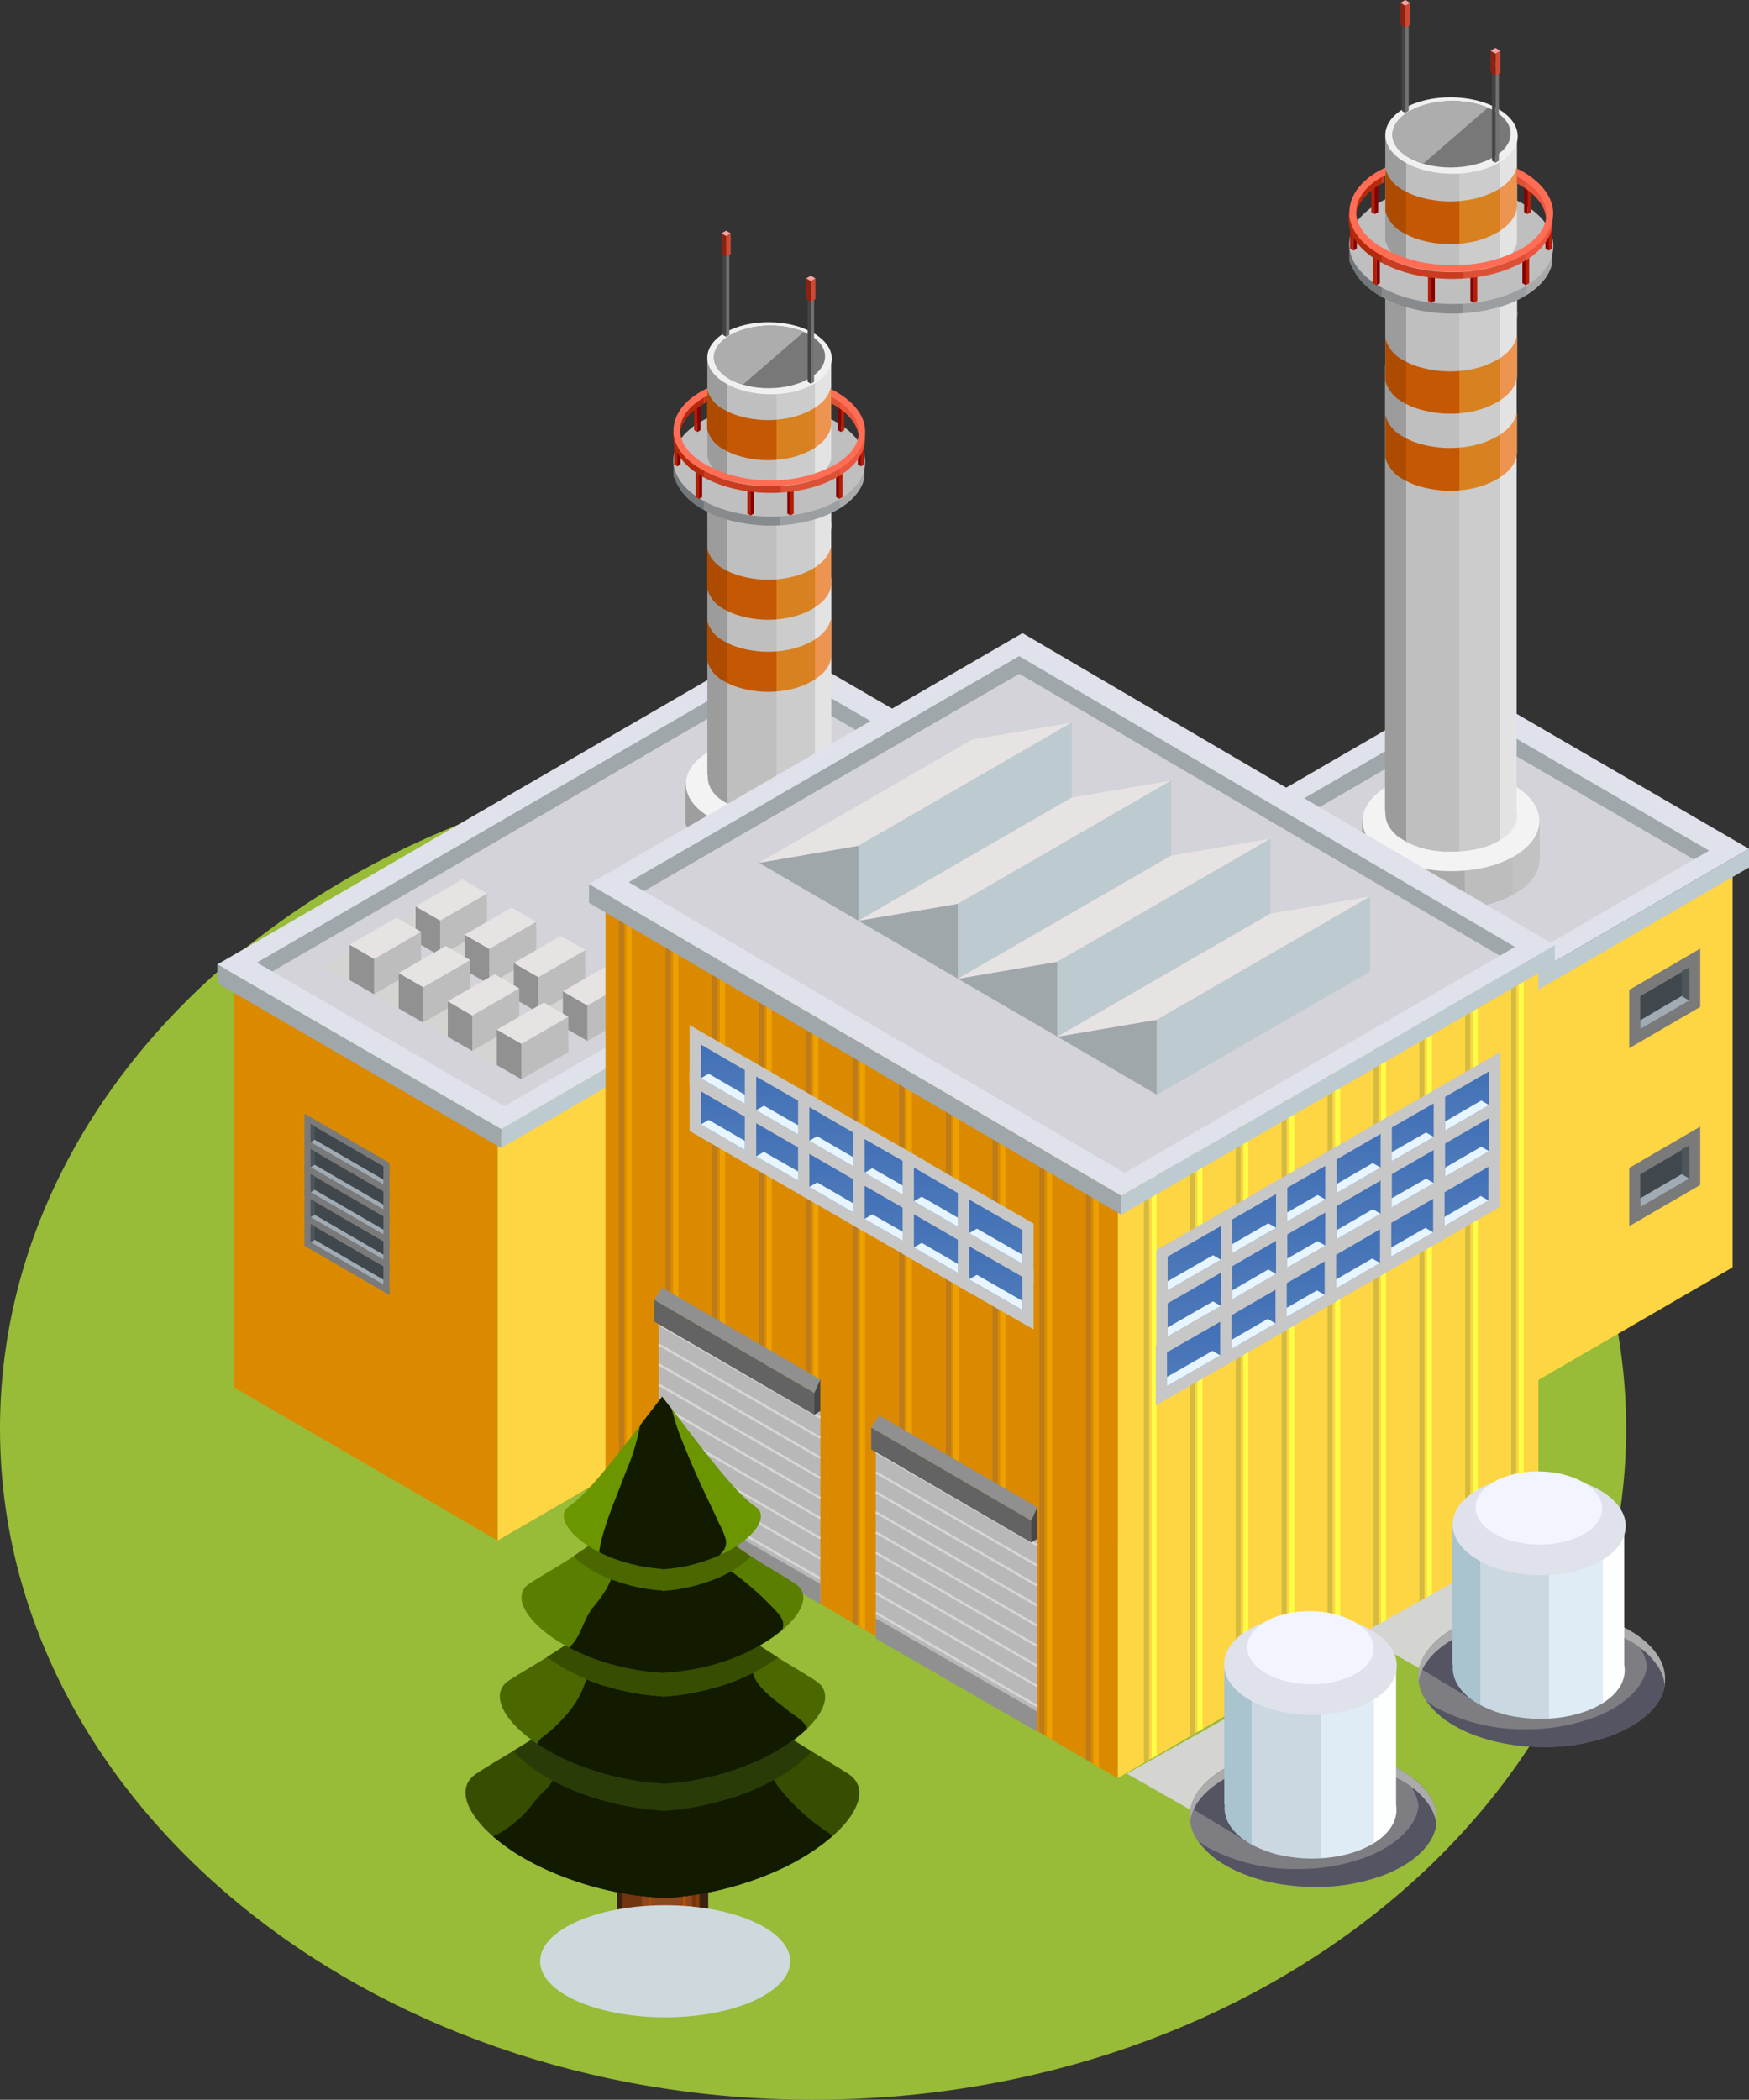 <svg xmlns="http://www.w3.org/2000/svg" xmlns:xlink="http://www.w3.org/1999/xlink" viewBox="0 0 343.26 412"><rect x="0" y="0" width="343.26" height="412" fill="#333333" stroke="none"/><defs><style>.cls-1{isolation:isolate;}.cls-2{fill:#98bb38;}.cls-3{fill:#fed542;}.cls-4{fill:#db8a00;}.cls-5{fill:#bdcacf;}.cls-6{fill:#dfe1eb;}.cls-7{fill:#d3d3d9;}.cls-8{fill:#9fa7ab;}.cls-9{fill:#d4d4d1;}.cls-116,.cls-125,.cls-9{mix-blend-mode:multiply;}.cls-10{fill:#bdbdbd;}.cls-11{fill:#919191;}.cls-12{fill:#e7e3e3;}.cls-13{fill:#ababab;}.cls-14{fill:#9e9e9e;}.cls-15{fill:#c2c2c2;}.cls-16{fill:#f3f3f3;}.cls-17{fill:url(#_ÂÁ_Ï_ÌÌ_È_ËÂÌÚ_5);}.cls-18{fill:url(#_ÂÁ_Ï_ÌÌ_È_ËÂÌÚ_5-2);}.cls-19{fill:url(#_ÂÁ_Ï_ÌÌ_È_ËÂÌÚ_20);}.cls-20{fill:url(#_ÂÁ_Ï_ÌÌ_È_ËÂÌÚ_20-2);}.cls-21{fill:#b5b5b5;}.cls-22{fill:#8d8b8e;}.cls-23{fill:url(#_ÂÁ_Ï_ÌÌ_È_ËÂÌÚ_21);}.cls-24{fill:#bfbfbf;}.cls-25{fill:url(#_ÂÁ_Ï_ÌÌ_È_ËÂÌÚ_5-3);}.cls-26{fill:#f0f0f0;}.cls-27{fill:#787878;}.cls-28{fill:#adadad;}.cls-29{fill:#727273;}.cls-30{fill:#444445;}.cls-31{fill:url(#_ÂÁ_Ï_ÌÌ_È_ËÂÌÚ_20-3);}.cls-32{fill:#cc4935;}.cls-33{fill:#8a2212;}.cls-34{fill:#ffa1a1;}.cls-35{fill:#b41e05;}.cls-36{fill:#870000;}.cls-37{fill:url(#_ÂÁ_Ï_ÌÌ_È_ËÂÌÚ_19);}.cls-38{fill:#ff6d54;}.cls-39{fill:url(#_ÂÁ_Ï_ÌÌ_È_ËÂÌÚ_5-4);}.cls-40{fill:url(#_ÂÁ_Ï_ÌÌ_È_ËÂÌÚ_5-5);}.cls-41{fill:url(#_ÂÁ_Ï_ÌÌ_È_ËÂÌÚ_20-4);}.cls-42{fill:url(#_ÂÁ_Ï_ÌÌ_È_ËÂÌÚ_20-5);}.cls-43{fill:url(#_ÂÁ_Ï_ÌÌ_È_ËÂÌÚ_21-2);}.cls-44{fill:url(#_ÂÁ_Ï_ÌÌ_È_ËÂÌÚ_5-6);}.cls-45{fill:url(#_ÂÁ_Ï_ÌÌ_È_ËÂÌÚ_20-6);}.cls-46{fill:url(#_ÂÁ_Ï_ÌÌ_È_ËÂÌÚ_19-2);}.cls-47{fill:#d4bb40;}.cls-48{fill:#fffd45;}.cls-49{fill:#bd7b1a;}.cls-50{fill:#eda100;}.cls-51{fill:#7a7a7a;}.cls-52{fill:#41484d;}.cls-53{fill:#4d565b;}.cls-54{fill:#a1abb3;}.cls-55{fill:#c7c7c7;}.cls-56{fill:url(#_ÂÁ_Ï_ÌÌ_È_ËÂÌÚ_18);}.cls-57{fill:#e6f5ff;}.cls-58{fill:url(#_ÂÁ_Ï_ÌÌ_È_ËÂÌÚ_18-2);}.cls-59{fill:url(#_ÂÁ_Ï_ÌÌ_È_ËÂÌÚ_18-3);}.cls-60{fill:url(#_ÂÁ_Ï_ÌÌ_È_ËÂÌÚ_18-4);}.cls-61{fill:url(#_ÂÁ_Ï_ÌÌ_È_ËÂÌÚ_18-5);}.cls-62{fill:url(#_ÂÁ_Ï_ÌÌ_È_ËÂÌÚ_18-6);}.cls-63{fill:url(#_ÂÁ_Ï_ÌÌ_È_ËÂÌÚ_18-7);}.cls-64{fill:url(#_ÂÁ_Ï_ÌÌ_È_ËÂÌÚ_18-8);}.cls-65{fill:url(#_ÂÁ_Ï_ÌÌ_È_ËÂÌÚ_18-9);}.cls-66{fill:url(#_ÂÁ_Ï_ÌÌ_È_ËÂÌÚ_18-10);}.cls-67{fill:url(#_ÂÁ_Ï_ÌÌ_È_ËÂÌÚ_18-11);}.cls-68{fill:url(#_ÂÁ_Ï_ÌÌ_È_ËÂÌÚ_18-12);}.cls-69{fill:url(#_ÂÁ_Ï_ÌÌ_È_ËÂÌÚ_18-13);}.cls-70{fill:url(#_ÂÁ_Ï_ÌÌ_È_ËÂÌÚ_18-14);}.cls-71{fill:url(#_ÂÁ_Ï_ÌÌ_È_ËÂÌÚ_18-15);}.cls-72{fill:url(#_ÂÁ_Ï_ÌÌ_È_ËÂÌÚ_18-16);}.cls-73{fill:url(#_ÂÁ_Ï_ÌÌ_È_ËÂÌÚ_18-17);}.cls-74{fill:url(#_ÂÁ_Ï_ÌÌ_È_ËÂÌÚ_18-18);}.cls-75{fill:url(#_ÂÁ_Ï_ÌÌ_È_ËÂÌÚ_18-19);}.cls-76{fill:url(#_ÂÁ_Ï_ÌÌ_È_ËÂÌÚ_18-20);}.cls-77{fill:url(#_ÂÁ_Ï_ÌÌ_È_ËÂÌÚ_18-21);}.cls-78{fill:url(#_ÂÁ_Ï_ÌÌ_È_ËÂÌÚ_18-22);}.cls-79{fill:url(#_ÂÁ_Ï_ÌÌ_È_ËÂÌÚ_18-23);}.cls-80{fill:url(#_ÂÁ_Ï_ÌÌ_È_ËÂÌÚ_18-24);}.cls-81{fill:url(#_ÂÁ_Ï_ÌÌ_È_ËÂÌÚ_18-25);}.cls-82{fill:url(#_ÂÁ_Ï_ÌÌ_È_ËÂÌÚ_18-26);}.cls-83{fill:url(#_ÂÁ_Ï_ÌÌ_È_ËÂÌÚ_18-27);}.cls-84{fill:url(#_ÂÁ_Ï_ÌÌ_È_ËÂÌÚ_18-28);}.cls-85{fill:url(#_ÂÁ_Ï_ÌÌ_È_ËÂÌÚ_18-29);}.cls-86{fill:url(#_ÂÁ_Ï_ÌÌ_È_ËÂÌÚ_18-30);}.cls-87{fill:#b8b8b8;}.cls-88{fill:#d6d6d6;}.cls-89{fill:#909090;}.cls-90{fill:#474747;}.cls-91{fill:#636363;}.cls-92{fill:#7e7e82;}.cls-93{fill:#555463;}.cls-94{fill:url(#_ÂÁ_Ï_ÌÌ_È_ËÂÌÚ_50);}.cls-95{fill:#f2f4ff;}.cls-96{fill:url(#_ÂÁ_Ï_ÌÌ_È_ËÂÌÚ_50-2);}.cls-97{fill:#3b2110;}.cls-98{fill:#73350f;}.cls-99{fill:#8f471b;}.cls-100{mix-blend-mode:luminosity;}.cls-101{fill:#662b00;}.cls-102{fill:#8a3f04;}.cls-103{fill:#ad4c00;}.cls-104{fill:#bf5000;}.cls-105{fill:#de8a3c;}.cls-106{fill:#d58338;}.cls-107{fill:#cd7d34;}.cls-108{fill:#c47631;}.cls-109{fill:#bb6f2d;}.cls-110{fill:#b36929;}.cls-111{fill:#aa6225;}.cls-112{fill:#a15b21;}.cls-113{fill:#98541e;}.cls-114{fill:#904e1a;}.cls-115{fill:#874716;}.cls-117{fill:#c4bbb3;}.cls-118{fill:#ff741c;}.cls-119{fill:#374d00;}.cls-120{fill:#293c08;}.cls-121{fill:#4a6700;}.cls-122{fill:#597e00;}.cls-123{fill:#6b9600;}.cls-124{fill:#121a00;mix-blend-mode:screen;}.cls-125{fill:#ced9de;}</style><linearGradient id="_&#xC2;&#xC1;_&#xCF;_&#xCC;&#xCC;_&#xC8;_&#xCB;&#xC2;&#xCC;&#xDA;_5" x1="138.83" y1="135.92" x2="163.19" y2="135.92" gradientUnits="userSpaceOnUse"><stop offset="0.16" stop-color="#9c9c9c"></stop><stop offset="0.16" stop-color="#bfbfbf"></stop><stop offset="0.56" stop-color="#bfbfbf"></stop><stop offset="0.56" stop-color="#ccc"></stop><stop offset="0.87" stop-color="#ccc"></stop><stop offset="0.87" stop-color="#e3e3e3"></stop></linearGradient><linearGradient id="_&#xC2;&#xC1;_&#xCF;_&#xCC;&#xCC;_&#xC8;_&#xCB;&#xC2;&#xCC;&#xDA;_5-2" x1="138.83" y1="108.39" x2="163.13" y2="108.39" xlink:href="#_&#xC2;&#xC1;_&#xCF;_&#xCC;&#xCC;_&#xC8;_&#xCB;&#xC2;&#xCC;&#xDA;_5"></linearGradient><linearGradient id="_&#xC2;&#xC1;_&#xCF;_&#xCC;&#xCC;_&#xC8;_&#xCB;&#xC2;&#xCC;&#xDA;_20" x1="138.83" y1="114.55" x2="163.13" y2="114.55" gradientUnits="userSpaceOnUse"><stop offset="0.16" stop-color="#ad4b00"></stop><stop offset="0.16" stop-color="#c55803"></stop><stop offset="0.56" stop-color="#c55803"></stop><stop offset="0.56" stop-color="#d88120"></stop><stop offset="0.87" stop-color="#d88120"></stop><stop offset="0.87" stop-color="#ed9450"></stop></linearGradient><linearGradient id="_&#xC2;&#xC1;_&#xCF;_&#xCC;&#xCC;_&#xC8;_&#xCB;&#xC2;&#xCC;&#xDA;_20-2" x1="138.83" y1="128.68" x2="163.13" y2="128.68" xlink:href="#_&#xC2;&#xC1;_&#xCF;_&#xCC;&#xCC;_&#xC8;_&#xCB;&#xC2;&#xCC;&#xDA;_20"></linearGradient><linearGradient id="_&#xC2;&#xC1;_&#xCF;_&#xCC;&#xCC;_&#xC8;_&#xCB;&#xC2;&#xCC;&#xDA;_21" x1="132.17" y1="96.79" x2="169.62" y2="96.79" gradientUnits="userSpaceOnUse"><stop offset="0.16" stop-color="#71777a"></stop><stop offset="0.16" stop-color="#878b8d"></stop><stop offset="0.56" stop-color="#878b8d"></stop><stop offset="0.56" stop-color="#9b9fa1"></stop><stop offset="0.87" stop-color="#9b9fa1"></stop><stop offset="0.87" stop-color="#aaa"></stop></linearGradient><linearGradient id="_&#xC2;&#xC1;_&#xCF;_&#xCC;&#xCC;_&#xC8;_&#xCB;&#xC2;&#xCC;&#xDA;_5-3" x1="138.83" y1="83.18" x2="163.13" y2="83.18" xlink:href="#_&#xC2;&#xC1;_&#xCF;_&#xCC;&#xCC;_&#xC8;_&#xCB;&#xC2;&#xCC;&#xDA;_5"></linearGradient><linearGradient id="_&#xC2;&#xC1;_&#xCF;_&#xCC;&#xCC;_&#xC8;_&#xCB;&#xC2;&#xCC;&#xDA;_20-3" x1="138.83" y1="83.23" x2="163.13" y2="83.23" xlink:href="#_&#xC2;&#xC1;_&#xCF;_&#xCC;&#xCC;_&#xC8;_&#xCB;&#xC2;&#xCC;&#xDA;_20"></linearGradient><linearGradient id="_&#xC2;&#xC1;_&#xCF;_&#xCC;&#xCC;_&#xC8;_&#xCB;&#xC2;&#xCC;&#xDA;_19" x1="132.14" y1="87.08" x2="169.76" y2="87.08" gradientUnits="userSpaceOnUse"><stop offset="0.16" stop-color="#b32a0d"></stop><stop offset="0.16" stop-color="#c83c21"></stop><stop offset="0.56" stop-color="#c83c21"></stop><stop offset="0.56" stop-color="#dc5135"></stop><stop offset="0.87" stop-color="#dc5135"></stop><stop offset="0.87" stop-color="#eb573e"></stop></linearGradient><linearGradient id="_&#xC2;&#xC1;_&#xCF;_&#xCC;&#xCC;_&#xC8;_&#xCB;&#xC2;&#xCC;&#xDA;_5-4" x1="271.9" y1="119.22" x2="297.81" y2="119.22" xlink:href="#_&#xC2;&#xC1;_&#xCF;_&#xCC;&#xCC;_&#xC8;_&#xCB;&#xC2;&#xCC;&#xDA;_5"></linearGradient><linearGradient id="_&#xC2;&#xC1;_&#xCF;_&#xCC;&#xCC;_&#xC8;_&#xCB;&#xC2;&#xCC;&#xDA;_5-5" x1="271.9" y1="67.13" x2="297.74" y2="67.13" xlink:href="#_&#xC2;&#xC1;_&#xCF;_&#xCC;&#xCC;_&#xC8;_&#xCB;&#xC2;&#xCC;&#xDA;_5"></linearGradient><linearGradient id="_&#xC2;&#xC1;_&#xCF;_&#xCC;&#xCC;_&#xC8;_&#xCB;&#xC2;&#xCC;&#xDA;_20-4" x1="271.9" y1="73.69" x2="297.74" y2="73.69" xlink:href="#_&#xC2;&#xC1;_&#xCF;_&#xCC;&#xCC;_&#xC8;_&#xCB;&#xC2;&#xCC;&#xDA;_20"></linearGradient><linearGradient id="_&#xC2;&#xC1;_&#xCF;_&#xCC;&#xCC;_&#xC8;_&#xCB;&#xC2;&#xCC;&#xDA;_20-5" x1="271.9" y1="88.72" x2="297.74" y2="88.72" xlink:href="#_&#xC2;&#xC1;_&#xCF;_&#xCC;&#xCC;_&#xC8;_&#xCB;&#xC2;&#xCC;&#xDA;_20"></linearGradient><linearGradient id="_&#xC2;&#xC1;_&#xCF;_&#xCC;&#xCC;_&#xC8;_&#xCB;&#xC2;&#xCC;&#xDA;_21-2" x1="264.81" y1="54.8" x2="304.65" y2="54.8" xlink:href="#_&#xC2;&#xC1;_&#xCF;_&#xCC;&#xCC;_&#xC8;_&#xCB;&#xC2;&#xCC;&#xDA;_21"></linearGradient><linearGradient id="_&#xC2;&#xC1;_&#xCF;_&#xCC;&#xCC;_&#xC8;_&#xCB;&#xC2;&#xCC;&#xDA;_5-6" x1="271.9" y1="40.33" x2="297.74" y2="40.33" xlink:href="#_&#xC2;&#xC1;_&#xCF;_&#xCC;&#xCC;_&#xC8;_&#xCB;&#xC2;&#xCC;&#xDA;_5"></linearGradient><linearGradient id="_&#xC2;&#xC1;_&#xCF;_&#xCC;&#xCC;_&#xC8;_&#xCB;&#xC2;&#xCC;&#xDA;_20-6" x1="271.9" y1="40.38" x2="297.74" y2="40.38" xlink:href="#_&#xC2;&#xC1;_&#xCF;_&#xCC;&#xCC;_&#xC8;_&#xCB;&#xC2;&#xCC;&#xDA;_20"></linearGradient><linearGradient id="_&#xC2;&#xC1;_&#xCF;_&#xCC;&#xCC;_&#xC8;_&#xCB;&#xC2;&#xCC;&#xDA;_19-2" x1="264.79" y1="44.47" x2="304.79" y2="44.47" xlink:href="#_&#xC2;&#xC1;_&#xCF;_&#xCC;&#xCC;_&#xC8;_&#xCB;&#xC2;&#xCC;&#xDA;_19"></linearGradient><linearGradient id="_&#xC2;&#xC1;_&#xCF;_&#xCC;&#xCC;_&#xC8;_&#xCB;&#xC2;&#xCC;&#xDA;_18" x1="-975.34" y1="184.98" x2="-974.79" y2="284.27" gradientTransform="translate(1251.1)" gradientUnits="userSpaceOnUse"><stop offset="0.19" stop-color="#2150b1"></stop><stop offset="0.94" stop-color="#6f9bbf"></stop></linearGradient><linearGradient id="_&#xC2;&#xC1;_&#xCF;_&#xCC;&#xCC;_&#xC8;_&#xCB;&#xC2;&#xCC;&#xDA;_18-2" x1="-963.56" y1="182.67" x2="-963.06" y2="274.13" xlink:href="#_&#xC2;&#xC1;_&#xCF;_&#xCC;&#xCC;_&#xC8;_&#xCB;&#xC2;&#xCC;&#xDA;_18"></linearGradient><linearGradient id="_&#xC2;&#xC1;_&#xCF;_&#xCC;&#xCC;_&#xC8;_&#xCB;&#xC2;&#xCC;&#xDA;_18-3" x1="-996.62" y1="197.25" x2="-996.08" y2="296.54" xlink:href="#_&#xC2;&#xC1;_&#xCF;_&#xCC;&#xCC;_&#xC8;_&#xCB;&#xC2;&#xCC;&#xDA;_18"></linearGradient><linearGradient id="_&#xC2;&#xC1;_&#xCF;_&#xCC;&#xCC;_&#xC8;_&#xCB;&#xC2;&#xCC;&#xDA;_18-4" x1="-984.85" y1="194.94" x2="-984.35" y2="286.4" xlink:href="#_&#xC2;&#xC1;_&#xCF;_&#xCC;&#xCC;_&#xC8;_&#xCB;&#xC2;&#xCC;&#xDA;_18"></linearGradient><linearGradient id="_&#xC2;&#xC1;_&#xCF;_&#xCC;&#xCC;_&#xC8;_&#xCB;&#xC2;&#xCC;&#xDA;_18-5" x1="-1017.14" y1="209.1" x2="-1016.59" y2="308.4" xlink:href="#_&#xC2;&#xC1;_&#xCF;_&#xCC;&#xCC;_&#xC8;_&#xCB;&#xC2;&#xCC;&#xDA;_18"></linearGradient><linearGradient id="_&#xC2;&#xC1;_&#xCF;_&#xCC;&#xCC;_&#xC8;_&#xCB;&#xC2;&#xCC;&#xDA;_18-6" x1="-1005.37" y1="206.79" x2="-1004.86" y2="298.26" xlink:href="#_&#xC2;&#xC1;_&#xCF;_&#xCC;&#xCC;_&#xC8;_&#xCB;&#xC2;&#xCC;&#xDA;_18"></linearGradient><linearGradient id="_&#xC2;&#xC1;_&#xCF;_&#xCC;&#xCC;_&#xC8;_&#xCB;&#xC2;&#xCC;&#xDA;_18-7" x1="-975.23" y1="175.31" x2="-974.68" y2="274.61" xlink:href="#_&#xC2;&#xC1;_&#xCF;_&#xCC;&#xCC;_&#xC8;_&#xCB;&#xC2;&#xCC;&#xDA;_18"></linearGradient><linearGradient id="_&#xC2;&#xC1;_&#xCF;_&#xCC;&#xCC;_&#xC8;_&#xCB;&#xC2;&#xCC;&#xDA;_18-8" x1="-963.45" y1="173.01" x2="-962.95" y2="264.46" xlink:href="#_&#xC2;&#xC1;_&#xCF;_&#xCC;&#xCC;_&#xC8;_&#xCB;&#xC2;&#xCC;&#xDA;_18"></linearGradient><linearGradient id="_&#xC2;&#xC1;_&#xCF;_&#xCC;&#xCC;_&#xC8;_&#xCB;&#xC2;&#xCC;&#xDA;_18-9" x1="-975.23" y1="166.25" x2="-974.68" y2="265.55" xlink:href="#_&#xC2;&#xC1;_&#xCF;_&#xCC;&#xCC;_&#xC8;_&#xCB;&#xC2;&#xCC;&#xDA;_18"></linearGradient><linearGradient id="_&#xC2;&#xC1;_&#xCF;_&#xCC;&#xCC;_&#xC8;_&#xCB;&#xC2;&#xCC;&#xDA;_18-10" x1="-963.45" y1="163.94" x2="-962.95" y2="255.4" xlink:href="#_&#xC2;&#xC1;_&#xCF;_&#xCC;&#xCC;_&#xC8;_&#xCB;&#xC2;&#xCC;&#xDA;_18"></linearGradient><linearGradient id="_&#xC2;&#xC1;_&#xCF;_&#xCC;&#xCC;_&#xC8;_&#xCB;&#xC2;&#xCC;&#xDA;_18-11" x1="-996.51" y1="187.58" x2="-995.96" y2="286.87" xlink:href="#_&#xC2;&#xC1;_&#xCF;_&#xCC;&#xCC;_&#xC8;_&#xCB;&#xC2;&#xCC;&#xDA;_18"></linearGradient><linearGradient id="_&#xC2;&#xC1;_&#xCF;_&#xCC;&#xCC;_&#xC8;_&#xCB;&#xC2;&#xCC;&#xDA;_18-12" x1="-984.74" y1="185.27" x2="-984.23" y2="276.73" xlink:href="#_&#xC2;&#xC1;_&#xCF;_&#xCC;&#xCC;_&#xC8;_&#xCB;&#xC2;&#xCC;&#xDA;_18"></linearGradient><linearGradient id="_&#xC2;&#xC1;_&#xCF;_&#xCC;&#xCC;_&#xC8;_&#xCB;&#xC2;&#xCC;&#xDA;_18-13" x1="-996.51" y1="178.52" x2="-995.96" y2="277.82" xlink:href="#_&#xC2;&#xC1;_&#xCF;_&#xCC;&#xCC;_&#xC8;_&#xCB;&#xC2;&#xCC;&#xDA;_18"></linearGradient><linearGradient id="_&#xC2;&#xC1;_&#xCF;_&#xCC;&#xCC;_&#xC8;_&#xCB;&#xC2;&#xCC;&#xDA;_18-14" x1="-984.74" y1="176.21" x2="-984.23" y2="267.67" xlink:href="#_&#xC2;&#xC1;_&#xCF;_&#xCC;&#xCC;_&#xC8;_&#xCB;&#xC2;&#xCC;&#xDA;_18"></linearGradient><linearGradient id="_&#xC2;&#xC1;_&#xCF;_&#xCC;&#xCC;_&#xC8;_&#xCB;&#xC2;&#xCC;&#xDA;_18-15" x1="-1017.03" y1="199.4" x2="-1016.48" y2="298.69" xlink:href="#_&#xC2;&#xC1;_&#xCF;_&#xCC;&#xCC;_&#xC8;_&#xCB;&#xC2;&#xCC;&#xDA;_18"></linearGradient><linearGradient id="_&#xC2;&#xC1;_&#xCF;_&#xCC;&#xCC;_&#xC8;_&#xCB;&#xC2;&#xCC;&#xDA;_18-16" x1="-1005.26" y1="197.09" x2="-1004.75" y2="288.55" xlink:href="#_&#xC2;&#xC1;_&#xCF;_&#xCC;&#xCC;_&#xC8;_&#xCB;&#xC2;&#xCC;&#xDA;_18"></linearGradient><linearGradient id="_&#xC2;&#xC1;_&#xCF;_&#xCC;&#xCC;_&#xC8;_&#xCB;&#xC2;&#xCC;&#xDA;_18-17" x1="-1017.03" y1="190.34" x2="-1016.48" y2="289.63" xlink:href="#_&#xC2;&#xC1;_&#xCF;_&#xCC;&#xCC;_&#xC8;_&#xCB;&#xC2;&#xCC;&#xDA;_18"></linearGradient><linearGradient id="_&#xC2;&#xC1;_&#xCF;_&#xCC;&#xCC;_&#xC8;_&#xCB;&#xC2;&#xCC;&#xDA;_18-18" x1="-1005.26" y1="188.03" x2="-1004.75" y2="279.49" xlink:href="#_&#xC2;&#xC1;_&#xCF;_&#xCC;&#xCC;_&#xC8;_&#xCB;&#xC2;&#xCC;&#xDA;_18"></linearGradient><linearGradient id="_&#xC2;&#xC1;_&#xCF;_&#xCC;&#xCC;_&#xC8;_&#xCB;&#xC2;&#xCC;&#xDA;_18-19" x1="-917.77" y1="170.05" x2="-917.22" y2="269.35" gradientTransform="matrix(-1, 0, 0, 1, -763.84, 0)" xlink:href="#_&#xC2;&#xC1;_&#xCF;_&#xCC;&#xCC;_&#xC8;_&#xCB;&#xC2;&#xCC;&#xDA;_18"></linearGradient><linearGradient id="_&#xC2;&#xC1;_&#xCF;_&#xCC;&#xCC;_&#xC8;_&#xCB;&#xC2;&#xCC;&#xDA;_18-20" x1="-905.99" y1="167.75" x2="-905.49" y2="259.2" gradientTransform="matrix(-1, 0, 0, 1, -763.84, 0)" xlink:href="#_&#xC2;&#xC1;_&#xCF;_&#xCC;&#xCC;_&#xC8;_&#xCB;&#xC2;&#xCC;&#xDA;_18"></linearGradient><linearGradient id="_&#xC2;&#xC1;_&#xCF;_&#xCC;&#xCC;_&#xC8;_&#xCB;&#xC2;&#xCC;&#xDA;_18-21" x1="-917.77" y1="160.99" x2="-917.22" y2="260.29" gradientTransform="matrix(-1, 0, 0, 1, -763.84, 0)" xlink:href="#_&#xC2;&#xC1;_&#xCF;_&#xCC;&#xCC;_&#xC8;_&#xCB;&#xC2;&#xCC;&#xDA;_18"></linearGradient><linearGradient id="_&#xC2;&#xC1;_&#xCF;_&#xCC;&#xCC;_&#xC8;_&#xCB;&#xC2;&#xCC;&#xDA;_18-22" x1="-905.99" y1="158.69" x2="-905.49" y2="250.15" gradientTransform="matrix(-1, 0, 0, 1, -763.84, 0)" xlink:href="#_&#xC2;&#xC1;_&#xCF;_&#xCC;&#xCC;_&#xC8;_&#xCB;&#xC2;&#xCC;&#xDA;_18"></linearGradient><linearGradient id="_&#xC2;&#xC1;_&#xCF;_&#xCC;&#xCC;_&#xC8;_&#xCB;&#xC2;&#xCC;&#xDA;_18-23" x1="-939.05" y1="182.32" x2="-938.51" y2="281.62" gradientTransform="matrix(-1, 0, 0, 1, -763.84, 0)" xlink:href="#_&#xC2;&#xC1;_&#xCF;_&#xCC;&#xCC;_&#xC8;_&#xCB;&#xC2;&#xCC;&#xDA;_18"></linearGradient><linearGradient id="_&#xC2;&#xC1;_&#xCF;_&#xCC;&#xCC;_&#xC8;_&#xCB;&#xC2;&#xCC;&#xDA;_18-24" x1="-927.28" y1="180.02" x2="-926.78" y2="271.47" gradientTransform="matrix(-1, 0, 0, 1, -763.84, 0)" xlink:href="#_&#xC2;&#xC1;_&#xCF;_&#xCC;&#xCC;_&#xC8;_&#xCB;&#xC2;&#xCC;&#xDA;_18"></linearGradient><linearGradient id="_&#xC2;&#xC1;_&#xCF;_&#xCC;&#xCC;_&#xC8;_&#xCB;&#xC2;&#xCC;&#xDA;_18-25" x1="-939.05" y1="173.26" x2="-938.51" y2="272.56" gradientTransform="matrix(-1, 0, 0, 1, -763.84, 0)" xlink:href="#_&#xC2;&#xC1;_&#xCF;_&#xCC;&#xCC;_&#xC8;_&#xCB;&#xC2;&#xCC;&#xDA;_18"></linearGradient><linearGradient id="_&#xC2;&#xC1;_&#xCF;_&#xCC;&#xCC;_&#xC8;_&#xCB;&#xC2;&#xCC;&#xDA;_18-26" x1="-927.28" y1="170.96" x2="-926.78" y2="262.42" gradientTransform="matrix(-1, 0, 0, 1, -763.84, 0)" xlink:href="#_&#xC2;&#xC1;_&#xCF;_&#xCC;&#xCC;_&#xC8;_&#xCB;&#xC2;&#xCC;&#xDA;_18"></linearGradient><linearGradient id="_&#xC2;&#xC1;_&#xCF;_&#xCC;&#xCC;_&#xC8;_&#xCB;&#xC2;&#xCC;&#xDA;_18-27" x1="-959.57" y1="194.19" x2="-959.02" y2="293.48" gradientTransform="matrix(-1, 0, 0, 1, -763.84, 0)" xlink:href="#_&#xC2;&#xC1;_&#xCF;_&#xCC;&#xCC;_&#xC8;_&#xCB;&#xC2;&#xCC;&#xDA;_18"></linearGradient><linearGradient id="_&#xC2;&#xC1;_&#xCF;_&#xCC;&#xCC;_&#xC8;_&#xCB;&#xC2;&#xCC;&#xDA;_18-28" x1="-947.8" y1="191.88" x2="-947.29" y2="283.34" gradientTransform="matrix(-1, 0, 0, 1, -763.84, 0)" xlink:href="#_&#xC2;&#xC1;_&#xCF;_&#xCC;&#xCC;_&#xC8;_&#xCB;&#xC2;&#xCC;&#xDA;_18"></linearGradient><linearGradient id="_&#xC2;&#xC1;_&#xCF;_&#xCC;&#xCC;_&#xC8;_&#xCB;&#xC2;&#xCC;&#xDA;_18-29" x1="-959.57" y1="185.13" x2="-959.02" y2="284.42" gradientTransform="matrix(-1, 0, 0, 1, -763.84, 0)" xlink:href="#_&#xC2;&#xC1;_&#xCF;_&#xCC;&#xCC;_&#xC8;_&#xCB;&#xC2;&#xCC;&#xDA;_18"></linearGradient><linearGradient id="_&#xC2;&#xC1;_&#xCF;_&#xCC;&#xCC;_&#xC8;_&#xCB;&#xC2;&#xCC;&#xDA;_18-30" x1="-947.8" y1="182.82" x2="-947.29" y2="274.28" gradientTransform="matrix(-1, 0, 0, 1, -763.84, 0)" xlink:href="#_&#xC2;&#xC1;_&#xCF;_&#xCC;&#xCC;_&#xC8;_&#xCB;&#xC2;&#xCC;&#xDA;_18"></linearGradient><linearGradient id="_&#xC2;&#xC1;_&#xCF;_&#xCC;&#xCC;_&#xC8;_&#xCB;&#xC2;&#xCC;&#xDA;_50" x1="552.91" y1="318.26" x2="586.7" y2="318.26" gradientTransform="translate(-267.81)" gradientUnits="userSpaceOnUse"><stop offset="0.16" stop-color="#a9c3cf"></stop><stop offset="0.16" stop-color="#cbd8e2"></stop><stop offset="0.56" stop-color="#cbd8e2"></stop><stop offset="0.56" stop-color="#dfecf6"></stop><stop offset="0.87" stop-color="#dfecf6"></stop><stop offset="0.87" stop-color="#fcfffe"></stop></linearGradient><linearGradient id="_&#xC2;&#xC1;_&#xCF;_&#xCC;&#xCC;_&#xC8;_&#xCB;&#xC2;&#xCC;&#xDA;_50-2" x1="490.27" y1="345.68" x2="524.06" y2="345.68" gradientTransform="translate(-249.99)" xlink:href="#_&#xC2;&#xC1;_&#xCF;_&#xCC;&#xCC;_&#xC8;_&#xCB;&#xC2;&#xCC;&#xDA;_50"></linearGradient></defs><g class="cls-1"><g id="Capa_2" data-name="Capa 2"><g id="Capa_1-2" data-name="Capa 1"><path class="cls-2" d="M159.57,412C71.44,412,0,353.05,0,280.32S71.44,148.65,159.57,148.65,319.15,207.6,319.15,280.32,247.71,412,159.57,412"></path><polygon class="cls-3" points="97.66 223.72 97.66 302.27 204.66 240.2 204.66 161.68 97.66 223.72"></polygon><polygon class="cls-4" points="97.66 223.72 97.66 302.27 45.87 272.18 45.87 193.66 97.66 223.72"></polygon><polygon class="cls-5" points="98.37 221.57 98.37 225.26 207.88 161.75 207.88 158.08 98.37 221.57"></polygon><polygon class="cls-6" points="98.37 221.57 42.65 189.24 152.15 125.72 207.88 158.08 98.37 221.57"></polygon><polygon class="cls-7" points="200.04 158.45 151.51 130.25 50.48 188.87 99.02 217.05 200.04 158.45"></polygon><polygon class="cls-8" points="151.51 133.68 53.45 190.58 50.48 188.87 151.51 130.25 200.04 158.45 197.07 160.16 151.51 133.68"></polygon><polygon class="cls-8" points="98.37 221.57 98.37 225.26 42.65 192.9 42.65 189.24 98.37 221.57"></polygon><polygon class="cls-8" points="151.51 130.25 151.51 133.68 53.45 190.58 50.48 188.87 151.51 130.25"></polygon><polygon class="cls-9" points="76.74 182.01 85.96 176.7 90.78 179.48 81.56 184.79 76.74 182.01"></polygon><polygon class="cls-10" points="86.38 180.62 86.38 187.57 95.59 182.26 95.59 175.31 86.38 180.62"></polygon><polygon class="cls-11" points="86.38 180.62 81.56 177.84 81.56 184.79 86.38 187.57 86.38 180.62"></polygon><polygon class="cls-12" points="81.56 177.84 90.78 172.53 95.59 175.31 86.38 180.62 81.56 177.84"></polygon><polygon class="cls-9" points="86.38 187.57 95.59 182.26 100.41 185.04 91.19 190.35 86.38 187.57"></polygon><polygon class="cls-10" points="96.01 186.18 96.01 193.13 105.23 187.82 105.23 180.87 96.01 186.18"></polygon><polygon class="cls-11" points="96.01 186.18 91.19 183.4 91.19 190.35 96.01 193.13 96.01 186.18"></polygon><polygon class="cls-12" points="91.19 183.4 100.41 178.09 105.23 180.87 96.01 186.18 91.19 183.4"></polygon><polygon class="cls-9" points="63.79 189.53 73 184.22 77.82 187 68.61 192.31 63.79 189.53"></polygon><polygon class="cls-10" points="73.42 188.14 73.42 195.09 82.64 189.78 82.64 182.83 73.42 188.14"></polygon><polygon class="cls-11" points="73.42 188.14 68.61 185.36 68.61 192.31 73.42 195.09 73.42 188.14"></polygon><polygon class="cls-12" points="68.61 185.36 77.82 180.05 82.64 182.83 73.42 188.14 68.61 185.36"></polygon><polygon class="cls-9" points="73.42 195.09 82.64 189.78 87.46 192.56 78.24 197.87 73.42 195.09"></polygon><polygon class="cls-10" points="83.06 193.7 83.06 200.65 92.28 195.34 92.28 188.38 83.06 193.7"></polygon><polygon class="cls-11" points="83.06 193.7 78.24 190.92 78.24 197.87 83.06 200.65 83.06 193.7"></polygon><polygon class="cls-12" points="78.24 190.92 87.46 185.61 92.28 188.38 83.06 193.7 78.24 190.92"></polygon><polygon class="cls-9" points="96.01 193.13 105.23 187.82 110.05 190.6 100.83 195.91 96.01 193.13"></polygon><polygon class="cls-10" points="105.65 191.73 105.65 198.69 114.86 193.38 114.86 186.42 105.65 191.73"></polygon><polygon class="cls-11" points="105.65 191.73 100.83 188.95 100.83 195.91 105.65 198.69 105.65 191.73"></polygon><polygon class="cls-12" points="100.83 188.95 110.05 183.64 114.86 186.42 105.65 191.73 100.83 188.95"></polygon><polygon class="cls-9" points="105.65 198.69 114.86 193.38 119.68 196.15 110.47 201.46 105.65 198.69"></polygon><polygon class="cls-10" points="115.28 197.29 115.28 204.24 124.5 198.93 124.5 191.98 115.28 197.29"></polygon><polygon class="cls-11" points="115.28 197.29 110.47 194.51 110.47 201.46 115.28 204.24 115.28 197.29"></polygon><polygon class="cls-12" points="110.47 194.51 119.68 189.2 124.5 191.98 115.28 197.29 110.47 194.51"></polygon><polygon class="cls-9" points="83.06 200.65 92.28 195.34 97.09 198.12 87.88 203.43 83.06 200.65"></polygon><polygon class="cls-10" points="92.69 199.25 92.69 206.21 101.91 200.9 101.91 193.94 92.69 199.25"></polygon><polygon class="cls-11" points="92.69 199.25 87.88 196.47 87.88 203.43 92.69 206.21 92.69 199.25"></polygon><polygon class="cls-12" points="87.88 196.47 97.09 191.16 101.91 193.94 92.69 199.25 87.88 196.47"></polygon><polygon class="cls-9" points="92.69 206.21 101.91 200.9 106.73 203.67 97.51 208.99 92.69 206.21"></polygon><polygon class="cls-10" points="102.33 204.81 102.33 211.76 111.55 206.45 111.55 199.5 102.33 204.81"></polygon><polygon class="cls-11" points="102.33 204.81 97.51 202.03 97.51 208.99 102.33 211.76 102.33 204.81"></polygon><polygon class="cls-12" points="97.51 202.03 106.73 196.72 111.55 199.5 102.33 204.81 97.51 202.03"></polygon><polygon class="cls-3" points="233.04 232.19 233.04 310.73 340.04 248.67 340.04 170.14 233.04 232.19"></polygon><polygon class="cls-4" points="233.04 232.19 233.04 310.73 181.25 280.64 181.25 202.12 233.04 232.19"></polygon><polygon class="cls-5" points="233.76 230.04 233.76 233.73 343.26 170.21 343.26 166.55 233.76 230.04"></polygon><polygon class="cls-6" points="233.76 230.04 178.03 197.7 287.54 134.19 343.26 166.55 233.76 230.04"></polygon><polygon class="cls-7" points="335.42 166.91 286.89 138.71 185.87 197.33 234.4 225.52 335.42 166.91"></polygon><polygon class="cls-8" points="286.89 142.14 188.84 199.05 185.87 197.33 286.89 138.71 335.42 166.91 332.45 168.63 286.89 142.14"></polygon><polygon class="cls-8" points="233.76 230.04 233.76 233.73 178.03 201.37 178.03 197.7 233.76 230.04"></polygon><polygon class="cls-8" points="286.89 138.71 286.89 142.14 188.84 199.05 185.87 197.33 286.89 138.71"></polygon><path class="cls-13" d="M134.55,154.67v6.12c0,3.63,3.73,6.79,9.16,8.29.57.17,1.19.3,1.81.44l.73.12a5.21,5.21,0,0,0,.57.08,3.94,3.94,0,0,0,.6.09c.51.07,1,.11,1.57.14.23,0,.46,0,.69.05l1.22,0,1.22,0c.23,0,.46,0,.68-.05.54,0,1-.07,1.55-.14a4.69,4.69,0,0,0,.64-.09,4.85,4.85,0,0,0,.55-.08l.73-.12c.63-.12,1.24-.27,1.82-.44.32-.08.63-.18.93-.28.58-.19,1.13-.39,1.65-.62a4.38,4.38,0,0,0,.54-.23c.44-.21.86-.41,1.25-.63.18-.11.37-.21.54-.33a11.49,11.49,0,0,0,1.52-1.08l.36-.33c.27-.26.52-.53.75-.79a6.86,6.86,0,0,0,.59-.77c.13-.21.25-.4.36-.61a5.37,5.37,0,0,0,.29-.65,1,1,0,0,0,0-.11,1.69,1.69,0,0,0,.11-.34l.06-.18a5.55,5.55,0,0,0,.17-1.35v-6.11c0-3.1-2.73-5.87-6.92-7.52a15,15,0,0,0-1.52-.55l-.72-.23a28.56,28.56,0,0,0-14.38,0C138.28,147.89,134.55,151,134.55,154.67Z"></path><path class="cls-14" d="M143.71,146.37c.08,0,.19,0,.27,0v22.81l-.27-.07c-5.43-1.5-9.16-4.66-9.16-8.29v-6.12C134.55,151,138.28,147.89,143.71,146.37Z"></path><path class="cls-10" d="M153.41,145.77a28.06,28.06,0,0,1,4.68.6l.72.23a15,15,0,0,1,1.52.55c4.19,1.65,6.92,4.42,6.92,7.52v6.11a5.55,5.55,0,0,1-.17,1.35l0,.12a2.69,2.69,0,0,1-.13.4.85.85,0,0,1,0,.09,5.89,5.89,0,0,1-.3.67c-.11.21-.23.4-.36.61a6.86,6.86,0,0,1-.59.77c-.23.26-.48.53-.75.79l-.36.33A10.41,10.41,0,0,1,163,167c-.16.12-.35.22-.53.33-.39.22-.81.42-1.25.63a4.38,4.38,0,0,1-.54.23c-.52.23-1.07.43-1.65.62-.3.1-.62.2-.93.28-.58.17-1.19.32-1.82.44l-.73.12a4.85,4.85,0,0,1-.55.08,4.69,4.69,0,0,1-.64.09c-.31,0-.62.06-.94.09Z"></path><path class="cls-15" d="M162.22,148.34c2.92,1.67,5,3.8,5,6.33v6.11a5.55,5.55,0,0,1-.17,1.35l0,.12a2.69,2.69,0,0,1-.13.4.85.85,0,0,1,0,.09,5.89,5.89,0,0,1-.3.67c-.11.21-.23.4-.36.61a6.86,6.86,0,0,1-.59.77c-.23.26-.48.53-.75.79l-.36.33A10.41,10.41,0,0,1,163,167c-.16.12-.35.22-.53.33l-.24.11Z"></path><path class="cls-16" d="M134.62,153.83c0-5.11,7.34-9.26,16.4-9.26s16.23,4.15,16.23,9.26-7.17,9.27-16.23,9.27S134.62,159,134.62,153.83Z"></path><path class="cls-17" d="M159.73,157.54a12.65,12.65,0,0,1-2.45,1.09.37.37,0,0,1-.14,0,13.41,13.41,0,0,1-2.78.65c-.51.08-1,.15-1.55.19s-1.1.05-1.65.05c-.31,0-.63,0-.92,0s-.29,0-.44,0a.27.27,0,0,1-.13,0c-.2,0-.4-.06-.58-.07l-.63-.06a4.32,4.32,0,0,1-.64-.07l-.85-.17c-.13,0-.26-.05-.38-.07l-.15,0-.23-.08-.8-.21c-.26-.1-.53-.17-.77-.28a12,12,0,0,1-2.18-1c-.12-.07-.25-.14-.38-.23s-.25-.17-.36-.24a.34.34,0,0,1-.11-.07,1.43,1.43,0,0,1-.18-.15.08.08,0,0,1-.07,0v0a2.33,2.33,0,0,1-.38-.31,3.51,3.51,0,0,1-.4-.36,7.19,7.19,0,0,1-1-1.27c-.06-.11-.11-.22-.16-.33a4.36,4.36,0,0,1-.51-2,3.39,3.39,0,0,1,0-.46h-.08V112.28a4.31,4.31,0,0,0,.57,2,6.52,6.52,0,0,0,2,2.18,8.12,8.12,0,0,0,1.1.74,15.84,15.84,0,0,0,5.36,1.86,20,20,0,0,0,9.46-.67,13.29,13.29,0,0,0,2.45-1.09,6.5,6.5,0,0,0,3.4-4V152C163.47,154,162.38,156,159.73,157.54Z"></path><path class="cls-18" d="M138.94,115.05h-.11V95.47h24.3v19.8a6.43,6.43,0,0,1-3.4,4,13.29,13.29,0,0,1-2.45,1.09,20.17,20.17,0,0,1-9.46.65,16,16,0,0,1-5.36-1.83,8.16,8.16,0,0,1-1.1-.75,6.74,6.74,0,0,1-2-2.19A4.55,4.55,0,0,1,138.94,115.05Z"></path><path class="cls-19" d="M162.57,108.68a6.92,6.92,0,0,1-2,2.2,7.54,7.54,0,0,1-1.1.74,16.26,16.26,0,0,1-5.36,1.84,20.17,20.17,0,0,1-9.46-.66,12.65,12.65,0,0,1-2.45-1.09,6.41,6.41,0,0,1-3.4-4v7.85a6.51,6.51,0,0,0,3.4,4,13.29,13.29,0,0,0,2.45,1.09,20,20,0,0,0,9.46.67,16,16,0,0,0,5.36-1.85,8.46,8.46,0,0,0,1.1-.75,6.66,6.66,0,0,0,2-2.18,4.42,4.42,0,0,0,.56-2v-7.07H163A4.89,4.89,0,0,1,162.57,108.68Z"></path><path class="cls-20" d="M162.57,122.82a6.89,6.89,0,0,1-2,2.19,8.46,8.46,0,0,1-1.1.75,16.25,16.25,0,0,1-5.36,1.83,20.17,20.17,0,0,1-9.46-.65,13.29,13.29,0,0,1-2.45-1.09,6.42,6.42,0,0,1-3.4-4v7.85a6.49,6.49,0,0,0,3.4,4,12.65,12.65,0,0,0,2.45,1.09,19.92,19.92,0,0,0,9.46.67,15.83,15.83,0,0,0,5.36-1.85,7.57,7.57,0,0,0,1.1-.75,6.64,6.64,0,0,0,2-2.17,4.49,4.49,0,0,0,.56-2v-7.06H163A4.89,4.89,0,0,1,162.57,122.82Z"></path><rect class="cls-21" x="138.81" y="95.92" width="0.02" height="7.06"></rect><path class="cls-21" d="M163.13,104V96.13a1.6,1.6,0,0,0,.05-.21h0v6.57A3.75,3.75,0,0,1,163.13,104Z"></path><polygon class="cls-22" points="158.51 57.23 159.13 56.87 159.77 57.23 159.14 57.6 158.51 57.23"></polygon><polygon class="cls-22" points="141.87 48.03 142.5 47.66 143.14 48.03 142.51 48.4 141.87 48.03"></polygon><path class="cls-23" d="M132.17,93.47v-3h37.45v3.35c-.47,2.27-2.21,4.45-5.23,6.19a20.55,20.55,0,0,1-3.78,1.68,31.17,31.17,0,0,1-14.58,1,24.75,24.75,0,0,1-8.26-2.82,13.06,13.06,0,0,1-1.71-1.15,10.63,10.63,0,0,1-3-3.39C132.7,94.71,132.17,93.47,132.17,93.47Z"></path><path class="cls-24" d="M137.57,82.71c7.29-4.22,19.22-4.16,26.62.13s7.5,11.18.21,15.39-19.22,4.16-26.63-.13S130.27,86.92,137.57,82.71Z"></path><path class="cls-25" d="M138.94,89.85h-.11V70.27h24.3V90.06a6.45,6.45,0,0,1-3.4,4,13.29,13.29,0,0,1-2.45,1.09,20.17,20.17,0,0,1-9.46.65A16.25,16.25,0,0,1,142.46,94a9.21,9.21,0,0,1-1.1-.75,6.76,6.76,0,0,1-2-2.2A4.63,4.63,0,0,1,138.94,89.85Z"></path><path class="cls-26" d="M142.33,65.24c4.74-2.73,12.47-2.69,17.28.09s4.86,7.25.13,10-12.47,2.7-17.28-.09S137.6,68,142.33,65.24Z"></path><path class="cls-27" d="M158.81,65.65c-4.23-2.38-11.14-2.34-15.43.08s-4.34,6.3-.12,8.68,11.14,2.34,15.43-.08S163,68,158.81,65.65Z"></path><path class="cls-28" d="M143.38,65.73c4-2.23,10.09-2.41,14.34-.57L145.84,75.44a12.86,12.86,0,0,1-2.58-1C139,72,139.09,68.14,143.38,65.73Z"></path><polygon class="cls-29" points="159.14 58.77 159.14 75.29 159.77 74.93 159.77 58.41 159.14 58.77"></polygon><polygon class="cls-30" points="159.14 58.77 158.51 58.41 158.51 74.92 159.14 75.29 159.14 58.77"></polygon><polygon class="cls-29" points="142.51 49.57 142.51 66.09 143.14 65.73 143.14 49.21 142.51 49.57"></polygon><polygon class="cls-30" points="142.51 49.57 141.87 49.2 141.87 65.72 142.51 66.09 142.51 49.57"></polygon><path class="cls-31" d="M163,76.17a5,5,0,0,1-.45,1.19,6.92,6.92,0,0,1-2,2.2,7.54,7.54,0,0,1-1.1.74,16.26,16.26,0,0,1-5.36,1.84,20.17,20.17,0,0,1-9.46-.65,14,14,0,0,1-2.45-1.09,6.45,6.45,0,0,1-3.4-4v7.85a6.51,6.51,0,0,0,3.4,4,13.29,13.29,0,0,0,2.45,1.09,19.92,19.92,0,0,0,9.46.67,15.83,15.83,0,0,0,5.36-1.85,7.57,7.57,0,0,0,1.1-.75,6.66,6.66,0,0,0,2-2.18,4.42,4.42,0,0,0,.56-2V76.17Z"></path><polygon class="cls-32" points="159.14 55.15 159.14 59.21 160.04 58.69 160.04 54.63 159.14 55.15"></polygon><polygon class="cls-33" points="159.14 55.15 158.23 54.62 158.23 58.69 159.14 59.21 159.14 55.15"></polygon><polygon class="cls-34" points="158.23 54.62 159.13 54.1 160.04 54.63 159.14 55.15 158.23 54.62"></polygon><polygon class="cls-32" points="142.51 46.31 142.51 50.37 143.41 49.85 143.41 45.79 142.51 46.31"></polygon><polygon class="cls-33" points="142.51 46.31 141.6 45.78 141.6 49.85 142.51 50.37 142.51 46.31"></polygon><polygon class="cls-34" points="141.6 45.78 142.5 45.26 143.41 45.79 142.51 46.31 141.6 45.78"></polygon><polygon class="cls-35" points="155.15 95.81 155.15 101.13 155.78 100.77 155.78 95.44 155.15 95.81"></polygon><polygon class="cls-36" points="155.15 95.81 154.52 95.44 154.52 100.77 155.15 101.13 155.15 95.81"></polygon><polygon class="cls-35" points="164.74 92.56 164.74 97.89 165.37 97.52 165.37 92.2 164.74 92.56"></polygon><polygon class="cls-36" points="164.74 92.56 164.1 92.19 164.1 97.52 164.74 97.89 164.74 92.56"></polygon><polygon class="cls-35" points="169 86.17 169 91.5 169.62 91.13 169.62 85.81 169 86.17"></polygon><polygon class="cls-36" points="169 86.17 168.36 85.8 168.36 91.13 169 91.5 169 86.17"></polygon><polygon class="cls-35" points="165.06 79.44 165.06 84.77 165.69 84.4 165.69 79.08 165.06 79.44"></polygon><polygon class="cls-36" points="165.06 79.44 164.42 79.08 164.42 84.4 165.06 84.77 165.06 79.44"></polygon><polygon class="cls-35" points="147.32 95.81 147.32 101.13 146.69 100.77 146.69 95.44 147.32 95.81"></polygon><polygon class="cls-36" points="147.32 95.81 147.96 95.44 147.96 100.77 147.32 101.13 147.32 95.81"></polygon><polygon class="cls-35" points="137.18 92.56 137.18 97.89 136.55 97.52 136.55 92.2 137.18 92.56"></polygon><polygon class="cls-36" points="137.18 92.56 137.81 92.19 137.81 97.52 137.18 97.89 137.18 92.56"></polygon><polygon class="cls-35" points="132.92 86.17 132.92 91.5 132.29 91.13 132.29 85.81 132.92 86.17"></polygon><polygon class="cls-36" points="132.92 86.17 133.56 85.8 133.56 91.13 132.92 91.5 132.92 86.17"></polygon><polygon class="cls-35" points="136.86 79.44 136.86 84.77 136.23 84.4 136.23 79.08 136.86 79.44"></polygon><polygon class="cls-36" points="136.86 79.44 137.5 79.08 137.5 84.4 136.86 84.77 136.86 79.44"></polygon><path class="cls-37" d="M169.62,84.57v0c-.52-2.3-2.35-4.52-5.42-6.32a9.8,9.8,0,0,0-1.07-.55v1.45c.13.09.25.13.38.21,3,1.67,4.7,3.85,5,6.06a1.27,1.27,0,0,1,0,.43V86c0,2.39-1.71,4.7-4.78,6.49a22.28,22.28,0,0,1-5.51,2.14c-.09,0-.21,0-.34.08l-1.45.3A32.21,32.21,0,0,1,146,95c-.72-.13-1.41-.26-2.09-.43a21.84,21.84,0,0,1-5.51-2.22c-3.11-1.79-4.86-4.1-5-6.53v-.17a3.12,3.12,0,0,1,.05-.68c.29-2.14,1.92-4.19,4.73-5.76a2.41,2.41,0,0,1,.6-.3V77.45c-.43.21-.85.42-1.24.64-3.11,1.75-4.86,4-5.29,6.44a3.64,3.64,0,0,0-.09.6,3,3,0,0,0,0,.6v.08c0,2.73,1.92,5.55,5.59,7.64,7.43,4.31,19.34,4.35,26.64.13,3-1.75,4.78-3.93,5.25-6.23a7.55,7.55,0,0,0,.12-2v0A2.63,2.63,0,0,0,169.62,84.57Z"></path><path class="cls-38" d="M164.2,76.93a9.8,9.8,0,0,0-1.07-.55v1.45l.38.21c3.16,1.8,4.91,4.1,5,6.49v.21a2.72,2.72,0,0,1,0,.64c-.25,2.18-1.92,4.23-4.73,5.85a25.63,25.63,0,0,1-12.47,3,26,26,0,0,1-12.89-3.12c-2.94-1.71-4.65-3.84-4.9-6.1a1.27,1.27,0,0,1-.05-.43v-.17c0-2.39,1.67-4.7,4.78-6.45a2.78,2.78,0,0,1,.6-.29V76.17c-.43.21-.85.42-1.24.64-3.67,2.09-5.46,4.9-5.42,7.72a3.08,3.08,0,0,0,0,.6c.3,2.56,2.14,5.12,5.55,7a23.23,23.23,0,0,0,6.15,2.39c.68.17,1.37.3,2.09.43a32.21,32.21,0,0,0,10.46,0l1.45-.3c.13,0,.25,0,.34-.08a21.88,21.88,0,0,0,6.15-2.35c3-1.75,4.78-3.93,5.25-6.23,0-.22.08-.43.12-.69v0C170.09,82.4,168.25,79.28,164.2,76.93Z"></path><path class="cls-13" d="M267.34,162v6.51c0,3.86,4,7.22,9.75,8.81.61.18,1.26.33,1.93.47l.77.13a3.94,3.94,0,0,0,.6.09,4.69,4.69,0,0,0,.64.09c.55.08,1.11.12,1.68.15.24,0,.49,0,.73.05l1.3,0,1.29,0c.25,0,.49,0,.73-.05.57,0,1.1-.07,1.65-.15a5.13,5.13,0,0,0,.67-.09,3.82,3.82,0,0,0,.59-.09l.78-.13a19.62,19.62,0,0,0,1.94-.47,8.51,8.51,0,0,0,1-.3,18.28,18.28,0,0,0,1.76-.65c.19-.08.39-.15.57-.24.47-.23.91-.45,1.33-.68l.58-.34a15,15,0,0,0,1.61-1.16l.38-.35c.29-.28.56-.56.8-.83a7.36,7.36,0,0,0,.62-.82,7.59,7.59,0,0,0,.39-.66,5.93,5.93,0,0,0,.31-.68l0-.13c0-.11.07-.22.11-.35l.06-.2a5.72,5.72,0,0,0,.18-1.43V162c0-3.3-2.9-6.24-7.36-8a16.84,16.84,0,0,0-1.61-.58c-.25-.09-.51-.17-.76-.24a30.05,30.05,0,0,0-15.3,0C271.31,154.75,267.34,158.09,267.34,162Z"></path><path class="cls-14" d="M277.09,153.15a2.89,2.89,0,0,0,.29,0v24.26a2.45,2.45,0,0,1-.29-.08c-5.78-1.59-9.75-4.95-9.75-8.81V162C267.34,158.09,271.31,154.75,277.09,153.15Z"></path><path class="cls-10" d="M287.41,152.5a30.6,30.6,0,0,1,5,.65c.25.07.51.15.76.24a16.84,16.84,0,0,1,1.61.58c4.46,1.76,7.36,4.7,7.36,8v6.5a5.72,5.72,0,0,1-.18,1.43l0,.13-.13.42,0,.1a5.83,5.83,0,0,1-.32.71,7.59,7.59,0,0,1-.39.66,7.36,7.36,0,0,1-.62.82c-.24.27-.51.55-.8.83l-.38.35a13.4,13.4,0,0,1-1.62,1.16c-.18.12-.38.23-.57.34-.42.23-.86.45-1.33.68-.18.09-.38.16-.57.24a18.28,18.28,0,0,1-1.76.65,9.16,9.16,0,0,1-1,.3,19.62,19.62,0,0,1-1.94.47l-.78.13a3.82,3.82,0,0,1-.59.09,5.13,5.13,0,0,1-.67.09l-1,.1Z"></path><path class="cls-15" d="M296.78,155.24c3.1,1.78,5.34,4,5.34,6.73v6.5a5.72,5.72,0,0,1-.18,1.43l0,.13-.13.42,0,.1a5.83,5.83,0,0,1-.32.71,7.59,7.59,0,0,1-.39.66,7.36,7.36,0,0,1-.62.82c-.24.27-.51.55-.8.83l-.38.35a13.4,13.4,0,0,1-1.62,1.16c-.18.12-.38.23-.57.34l-.25.12Z"></path><path class="cls-16" d="M267.42,161.08c0-5.44,7.81-9.85,17.44-9.85s17.26,4.41,17.26,9.85-7.62,9.85-17.26,9.85S267.42,166.52,267.42,161.08Z"></path><path class="cls-39" d="M294.13,165a14.05,14.05,0,0,1-2.61,1.16.4.4,0,0,1-.15,0,14.87,14.87,0,0,1-3,.7c-.54.08-1.1.15-1.64.19s-1.18.06-1.76.06c-.32,0-.67,0-1,0a3.42,3.42,0,0,1-.46,0,.3.3,0,0,1-.14,0l-.62-.07-.67-.06a3.62,3.62,0,0,1-.68-.08l-.91-.17-.4-.08c-.06,0-.12,0-.16,0l-.25-.08-.85-.23a7.06,7.06,0,0,1-.81-.29,12.56,12.56,0,0,1-2.32-1.06,4.37,4.37,0,0,1-.4-.25l-.39-.25a.38.38,0,0,1-.11-.08l-.2-.15s-.05,0-.07,0v0a3.29,3.29,0,0,1-.41-.33,3.88,3.88,0,0,1-.42-.39,7,7,0,0,1-1.09-1.35l-.17-.34a4.71,4.71,0,0,1-.54-2.17,3.7,3.7,0,0,1,0-.48h-.08V71.27a4.62,4.62,0,0,0,.6,2.14,7.15,7.15,0,0,0,2.09,2.32,8.54,8.54,0,0,0,1.17.79,16.81,16.81,0,0,0,5.7,2,21.25,21.25,0,0,0,10.06-.71,14.05,14.05,0,0,0,2.61-1.16,6.94,6.94,0,0,0,3.61-4.29v86.75C298.11,161.2,297,163.41,294.13,165Z"></path><path class="cls-40" d="M272,74.22h-.12V53.4h25.84V74.45a6.86,6.86,0,0,1-3.61,4.27,13.4,13.4,0,0,1-2.61,1.15,21.38,21.38,0,0,1-10.06.7,17.23,17.23,0,0,1-5.7-1.95,8.54,8.54,0,0,1-1.17-.79,7.41,7.41,0,0,1-2.09-2.34A4.71,4.71,0,0,1,272,74.22Z"></path><path class="cls-41" d="M297.14,67.44a7.17,7.17,0,0,1-2.08,2.34,9.32,9.32,0,0,1-1.18.79,16.86,16.86,0,0,1-5.7,2,21.51,21.51,0,0,1-10.06-.69,14.05,14.05,0,0,1-2.61-1.16,6.83,6.83,0,0,1-3.61-4.27v8.34A6.89,6.89,0,0,0,275.51,79a13.43,13.43,0,0,0,2.61,1.16,21.38,21.38,0,0,0,10.06.72,16.68,16.68,0,0,0,5.7-2,9.32,9.32,0,0,0,1.18-.79,7,7,0,0,0,2.08-2.31,4.66,4.66,0,0,0,.6-2.15V66.17h-.12A4.59,4.59,0,0,1,297.14,67.44Z"></path><path class="cls-42" d="M297.14,82.48a7.24,7.24,0,0,1-2.08,2.33,9.32,9.32,0,0,1-1.18.79,16.86,16.86,0,0,1-5.7,2,21.51,21.51,0,0,1-10.06-.69,14.05,14.05,0,0,1-2.61-1.16,6.83,6.83,0,0,1-3.61-4.27v8.35a6.9,6.9,0,0,0,3.61,4.28,13.43,13.43,0,0,0,2.61,1.16,21.25,21.25,0,0,0,10.06.72,16.88,16.88,0,0,0,5.7-2,10.57,10.57,0,0,0,1.18-.8,7,7,0,0,0,2.08-2.31,4.66,4.66,0,0,0,.6-2.15V81.2h-.12A4.77,4.77,0,0,1,297.14,82.48Z"></path><rect class="cls-21" x="271.88" y="53.87" width="0.02" height="7.51"></rect><path class="cls-21" d="M297.74,62.44V54.1a1.12,1.12,0,0,0,.06-.23h0v7A4,4,0,0,1,297.74,62.44Z"></path><polygon class="cls-22" points="292.82 12.72 293.49 12.34 294.17 12.73 293.5 13.12 292.82 12.72"></polygon><polygon class="cls-22" points="275.13 2.94 275.8 2.55 276.48 2.94 275.81 3.33 275.13 2.94"></polygon><path class="cls-43" d="M264.81,51.27v-3.2h39.84v3.56c-.51,2.41-2.35,4.73-5.57,6.58a21.21,21.21,0,0,1-4,1.78,33.11,33.11,0,0,1-15.51,1.08,26.51,26.51,0,0,1-8.78-3A14.78,14.78,0,0,1,269,56.84a11.14,11.14,0,0,1-3.21-3.6C265.38,52.58,264.81,51.27,264.81,51.27Z"></path><path class="cls-24" d="M270.56,39.82c7.76-4.48,20.44-4.42,28.31.14s8,11.89.22,16.37-20.44,4.42-28.32-.14S262.79,44.3,270.56,39.82Z"></path><path class="cls-44" d="M272,47.41h-.12V26.59h25.84V47.64a6.83,6.83,0,0,1-3.61,4.27,14.05,14.05,0,0,1-2.61,1.16,21.64,21.64,0,0,1-10.06.7,17.25,17.25,0,0,1-5.7-2,8.54,8.54,0,0,1-1.17-.79,7.28,7.28,0,0,1-2.09-2.33A4.77,4.77,0,0,1,272,47.41Z"></path><path class="cls-26" d="M275.63,21.24c5-2.9,13.25-2.86,18.36.1s5.18,7.71.14,10.61-13.26,2.87-18.37-.09S270.59,24.15,275.63,21.24Z"></path><path class="cls-27" d="M293.14,21.68c-4.49-2.53-11.84-2.49-16.4.08s-4.62,6.7-.13,9.23,11.85,2.49,16.41-.08S297.64,24.21,293.14,21.68Z"></path><path class="cls-28" d="M276.74,21.76c4.2-2.37,10.73-2.56,15.25-.61L279.36,32.09a13.73,13.73,0,0,1-2.75-1.1C272.12,28.46,272.17,24.33,276.74,21.76Z"></path><polygon class="cls-29" points="293.5 14.37 293.5 31.93 294.17 31.55 294.17 13.98 293.5 14.37"></polygon><polygon class="cls-30" points="293.5 14.37 292.82 13.98 292.82 31.54 293.5 31.93 293.5 14.37"></polygon><polygon class="cls-29" points="275.81 4.58 275.81 22.15 276.48 21.76 276.48 4.19 275.81 4.58"></polygon><polygon class="cls-30" points="275.81 4.58 275.13 4.19 275.13 21.76 275.81 22.15 275.81 4.58"></polygon><path class="cls-45" d="M297.62,32.86a4.77,4.77,0,0,1-.48,1.28,7.24,7.24,0,0,1-2.08,2.33,9.37,9.37,0,0,1-1.18.8,17.3,17.3,0,0,1-5.7,1.95,21.51,21.51,0,0,1-10.06-.7,13.43,13.43,0,0,1-2.61-1.16,6.81,6.81,0,0,1-3.61-4.27v8.35a6.9,6.9,0,0,0,3.61,4.28,13.43,13.43,0,0,0,2.61,1.16,21.13,21.13,0,0,0,10.06.72,16.88,16.88,0,0,0,5.7-2,9.32,9.32,0,0,0,1.18-.79,7.11,7.11,0,0,0,2.08-2.32,4.65,4.65,0,0,0,.6-2.14V32.86Z"></path><polygon class="cls-32" points="293.5 10.51 293.5 14.83 294.46 14.28 294.46 9.96 293.5 10.51"></polygon><polygon class="cls-33" points="293.5 10.51 292.54 9.95 292.54 14.27 293.5 14.83 293.5 10.51"></polygon><polygon class="cls-34" points="292.54 9.95 293.49 9.4 294.46 9.96 293.5 10.51 292.54 9.95"></polygon><polygon class="cls-32" points="275.81 1.11 275.81 5.43 276.77 4.88 276.77 0.56 275.81 1.11"></polygon><polygon class="cls-33" points="275.81 1.11 274.85 0.55 274.85 4.87 275.81 5.43 275.81 1.11"></polygon><polygon class="cls-34" points="274.85 0.55 275.8 0 276.77 0.56 275.81 1.11 274.85 0.55"></polygon><polygon class="cls-35" points="289.26 53.75 289.26 59.42 289.93 59.03 289.93 53.37 289.26 53.75"></polygon><polygon class="cls-36" points="289.26 53.75 288.58 53.36 288.58 59.03 289.26 59.42 289.26 53.75"></polygon><polygon class="cls-35" points="299.45 50.3 299.45 55.96 300.12 55.58 300.12 49.91 299.45 50.3"></polygon><polygon class="cls-36" points="299.45 50.3 298.78 49.91 298.78 55.57 299.45 55.96 299.45 50.3"></polygon><polygon class="cls-35" points="303.98 43.5 303.98 49.17 304.65 48.78 304.65 43.12 303.98 43.5"></polygon><polygon class="cls-36" points="303.98 43.5 303.3 43.11 303.3 48.78 303.98 49.17 303.98 43.5"></polygon><polygon class="cls-35" points="299.79 36.35 299.79 42.01 300.46 41.63 300.46 35.96 299.79 36.35"></polygon><polygon class="cls-36" points="299.79 36.35 299.12 35.96 299.12 41.62 299.79 42.01 299.79 36.35"></polygon><polygon class="cls-35" points="280.93 53.75 280.93 59.42 280.26 59.03 280.26 53.37 280.93 53.75"></polygon><polygon class="cls-36" points="280.93 53.75 281.61 53.36 281.61 59.03 280.93 59.42 280.93 53.75"></polygon><polygon class="cls-35" points="270.14 50.3 270.14 55.96 269.47 55.58 269.47 49.91 270.14 50.3"></polygon><polygon class="cls-36" points="270.14 50.3 270.82 49.91 270.82 55.57 270.14 55.96 270.14 50.3"></polygon><polygon class="cls-35" points="265.62 43.5 265.62 49.17 264.95 48.78 264.95 43.12 265.62 43.5"></polygon><polygon class="cls-36" points="265.62 43.5 266.29 43.11 266.29 48.78 265.62 49.17 265.62 43.5"></polygon><polygon class="cls-35" points="269.8 36.35 269.8 42.01 269.14 41.63 269.14 35.96 269.8 36.35"></polygon><polygon class="cls-36" points="269.8 36.35 270.48 35.96 270.48 41.62 269.8 42.01 269.8 36.35"></polygon><path class="cls-46" d="M304.64,41.81v-.05c-.55-2.45-2.5-4.81-5.76-6.72a8.76,8.76,0,0,0-1.14-.59V36c.14.1.27.14.41.23,3.18,1.77,5,4.09,5.26,6.45a1.38,1.38,0,0,1,0,.45v.23c0,2.54-1.82,5-5.08,6.9a23.85,23.85,0,0,1-5.86,2.27c-.09,0-.23,0-.36.09-.5.09-1.05.23-1.55.32a33.74,33.74,0,0,1-11.12,0c-.77-.14-1.49-.27-2.22-.45a23.56,23.56,0,0,1-5.86-2.36c-3.31-1.91-5.17-4.36-5.26-7v-.18a4.47,4.47,0,0,1,0-.73c.32-2.27,2.05-4.44,5-6.12a2.56,2.56,0,0,1,.64-.32V34.22c-.46.23-.91.46-1.32.69-3.31,1.86-5.17,4.31-5.63,6.85a4.09,4.09,0,0,0-.09.64,3.28,3.28,0,0,0,0,.63v.09c0,2.91,2,5.9,5.94,8.13,7.9,4.58,20.56,4.63,28.33.13,3.22-1.86,5.08-4.17,5.58-6.62a8.09,8.09,0,0,0,.14-2.09v-.05A2.56,2.56,0,0,0,304.64,41.81Z"></path><path class="cls-38" d="M298.88,33.68a8.76,8.76,0,0,0-1.14-.59v1.54c.14.09.27.14.41.23,3.36,1.91,5.22,4.36,5.31,6.9V42a3.16,3.16,0,0,1,0,.68c-.27,2.31-2,4.49-5,6.22A27.36,27.36,0,0,1,285.12,52a27.68,27.68,0,0,1-13.71-3.32c-3.13-1.81-4.94-4.08-5.22-6.49a1.68,1.68,0,0,1,0-.45v-.18c0-2.54,1.77-5,5.08-6.86a2.92,2.92,0,0,1,.64-.31V32.86l-1.32.68c-3.9,2.23-5.81,5.22-5.76,8.22a3.44,3.44,0,0,0,0,.64c.32,2.72,2.27,5.44,5.9,7.48a24.62,24.62,0,0,0,6.54,2.55c.73.18,1.45.31,2.22.45a33.74,33.74,0,0,0,11.12,0c.5-.09,1.05-.23,1.55-.32.13,0,.27,0,.36-.09a23.08,23.08,0,0,0,6.54-2.5c3.22-1.86,5.08-4.17,5.58-6.63.05-.22.09-.45.14-.72v-.05C305.14,39.49,303.19,36.18,298.88,33.68Z"></path><polygon class="cls-3" points="301.93 189.02 301.93 301.08 299.05 302.75 298.06 303.32 297.57 303.58 296.58 304.15 226.99 344.49 226 345.06 225.51 345.32 224.52 345.89 219.36 348.89 219.36 236.8 220.08 236.38 224.52 233.8 225.51 233.23 226 232.97 226.99 232.4 296.58 192.13 297.57 191.56 298.06 191.26 299.05 190.69 301.93 189.02"></polygon><polygon class="cls-47" points="225.51 146.45 225.51 345.32 224.52 345.89 224.52 146.45 225.51 146.45"></polygon><polygon class="cls-48" points="226.99 146.45 226.99 344.49 226 345.06 226 146.45 226.99 146.45"></polygon><polygon class="cls-47" points="234.51 152.09 234.51 340.11 233.53 340.68 233.53 152.16 234.51 152.09"></polygon><polygon class="cls-48" points="236 151.98 236 339.27 235.01 339.84 235.01 152.05 236 151.98"></polygon><polygon class="cls-47" points="243.52 157.73 243.52 334.89 242.54 335.46 242.54 157.87 243.52 157.73"></polygon><polygon class="cls-48" points="245 157.51 245 334.06 244.02 334.62 244.02 157.65 245 157.51"></polygon><polygon class="cls-47" points="252.53 163.37 252.53 329.67 251.54 330.24 251.54 163.58 252.53 163.37"></polygon><polygon class="cls-48" points="254.01 163.04 254.01 328.84 253.02 329.41 253.02 163.25 254.01 163.04"></polygon><polygon class="cls-47" points="261.54 169.01 261.54 324.45 260.55 325.02 260.55 169.29 261.54 169.01"></polygon><polygon class="cls-48" points="263.02 168.57 263.02 323.62 262.03 324.19 262.03 168.85 263.02 168.57"></polygon><polygon class="cls-47" points="270.55 174.65 270.55 319.24 269.56 319.81 269.56 175 270.55 174.65"></polygon><polygon class="cls-48" points="272.02 174.1 272.02 318.4 271.04 318.97 271.04 174.46 272.02 174.1"></polygon><polygon class="cls-47" points="279.55 180.29 279.55 314.02 278.57 314.59 278.57 180.71 279.55 180.29"></polygon><polygon class="cls-48" points="281.03 179.63 281.03 313.18 280.05 313.75 280.05 180.06 281.03 179.63"></polygon><polygon class="cls-47" points="288.56 185.93 288.56 308.8 287.57 309.37 287.57 186.42 288.56 185.93"></polygon><polygon class="cls-48" points="290.04 185.16 290.04 307.97 289.05 308.54 289.05 185.66 290.04 185.16"></polygon><polygon class="cls-47" points="297.57 191.56 297.57 303.58 296.58 304.15 296.58 192.13 297.57 191.56"></polygon><polygon class="cls-48" points="299.05 190.69 299.05 302.75 298.06 303.32 298.06 191.26 299.05 190.69"></polygon><polygon class="cls-4" points="219.36 236.8 219.36 348.89 215.64 346.73 214.62 346.12 214.16 345.86 213.14 345.25 118.84 289.96 118.84 177.9 121.46 179.42 122.48 180.03 122.94 180.29 123.96 180.9 213.14 233.16 214.16 233.76 214.62 234.03 215.64 234.63 219.36 236.8"></polygon><polygon class="cls-49" points="214.16 143.49 214.16 345.86 213.14 345.25 213.14 143.49 214.16 143.49"></polygon><polygon class="cls-50" points="215.64 143.49 215.64 346.73 214.62 346.12 214.62 143.49 215.64 143.49"></polygon><polygon class="cls-49" points="204.99 147.14 204.99 340.48 203.97 339.87 203.97 147.08 204.99 147.14"></polygon><polygon class="cls-50" points="206.47 147.23 206.47 341.35 205.45 340.74 205.45 147.17 206.47 147.23"></polygon><polygon class="cls-49" points="195.83 150.79 195.83 335.1 194.8 334.49 194.8 150.67 195.83 150.79"></polygon><polygon class="cls-50" points="197.31 150.97 197.31 335.97 196.28 335.36 196.28 150.85 197.31 150.97"></polygon><polygon class="cls-49" points="186.66 154.45 186.66 329.71 185.63 329.11 185.63 154.27 186.66 154.45"></polygon><polygon class="cls-50" points="188.14 154.71 188.14 330.59 187.11 329.98 187.11 154.53 188.14 154.71"></polygon><polygon class="cls-49" points="177.49 158.1 177.49 324.33 176.47 323.73 176.47 157.86 177.49 158.1"></polygon><polygon class="cls-50" points="178.97 158.45 178.97 325.21 177.94 324.6 177.94 158.21 178.97 158.45"></polygon><polygon class="cls-49" points="168.32 161.76 168.32 318.95 167.3 318.35 167.3 161.46 168.32 161.76"></polygon><polygon class="cls-50" points="169.8 162.19 169.8 319.82 168.78 319.22 168.78 161.89 169.8 162.19"></polygon><polygon class="cls-49" points="159.15 165.41 159.15 313.57 158.13 312.96 158.13 165.05 159.15 165.41"></polygon><polygon class="cls-50" points="160.63 165.94 160.63 314.44 159.61 313.84 159.61 165.57 160.63 165.94"></polygon><polygon class="cls-49" points="149.99 169.07 149.99 308.19 148.96 307.58 148.96 168.64 149.99 169.07"></polygon><polygon class="cls-50" points="151.47 169.68 151.47 309.06 150.44 308.46 150.44 169.25 151.47 169.68"></polygon><polygon class="cls-49" points="140.82 172.72 140.82 302.81 139.79 302.2 139.79 172.24 140.82 172.72"></polygon><polygon class="cls-50" points="142.3 173.42 142.3 303.68 141.27 303.07 141.27 172.93 142.3 173.42"></polygon><polygon class="cls-49" points="131.65 176.38 131.65 297.43 130.63 296.82 130.63 175.83 131.65 176.38"></polygon><polygon class="cls-50" points="133.13 177.16 133.13 298.3 132.11 297.69 132.11 176.61 133.13 177.16"></polygon><polygon class="cls-49" points="122.48 180.03 122.48 292.05 121.46 291.44 121.46 179.42 122.48 180.03"></polygon><polygon class="cls-50" points="123.96 180.9 123.96 292.92 122.94 292.31 122.94 180.29 123.96 180.9"></polygon><polygon class="cls-5" points="220.07 234.65 220.07 238.34 305.15 189.1 305.15 185.44 220.07 234.65"></polygon><polygon class="cls-6" points="220.07 234.65 115.6 173.47 200.68 124.23 305.15 185.44 220.07 234.65"></polygon><polygon class="cls-7" points="297.32 185.8 200.04 128.76 123.43 173.1 220.72 230.13 297.32 185.8"></polygon><polygon class="cls-8" points="200.04 132.19 126.4 174.81 123.43 173.1 200.04 128.76 297.32 185.8 294.35 187.52 200.04 132.19"></polygon><polygon class="cls-8" points="220.07 234.65 220.07 238.34 115.6 177.14 115.6 173.47 220.07 234.65"></polygon><polygon class="cls-8" points="200.04 128.76 200.04 132.19 126.4 174.81 123.43 173.1 200.04 128.76"></polygon><polygon class="cls-51" points="76.44 228.18 76.44 234.48 59.76 224.8 59.76 218.5 76.44 228.18"></polygon><polygon class="cls-52" points="60.95 224.11 60.95 220.56 75.25 228.86 75.25 232.42 60.95 224.11"></polygon><polygon class="cls-53" points="61.77 223.64 61.77 220.93 60.95 220.56 60.95 224.11 75.25 232.42 75.25 231.46 61.77 223.64"></polygon><polygon class="cls-54" points="61.77 223.64 60.95 224.11 75.25 232.42 75.25 231.46 61.77 223.64"></polygon><polygon class="cls-51" points="76.44 233.09 76.44 239.39 59.76 229.71 59.76 223.41 76.44 233.09"></polygon><polygon class="cls-52" points="60.95 229.02 60.95 225.47 75.25 233.77 75.25 237.33 60.95 229.02"></polygon><polygon class="cls-53" points="61.77 228.55 61.77 225.84 60.95 225.47 60.95 229.02 75.25 237.33 75.25 236.37 61.77 228.55"></polygon><polygon class="cls-54" points="61.77 228.55 60.95 229.02 75.25 237.33 75.25 236.37 61.77 228.55"></polygon><polygon class="cls-51" points="76.44 238 76.44 244.3 59.76 234.62 59.76 228.32 76.44 238"></polygon><polygon class="cls-52" points="60.95 233.93 60.95 230.38 75.25 238.68 75.25 242.24 60.95 233.93"></polygon><polygon class="cls-53" points="61.77 233.46 61.77 230.75 60.95 230.38 60.95 233.93 75.25 242.24 75.25 241.28 61.77 233.46"></polygon><polygon class="cls-54" points="61.77 233.46 60.95 233.93 75.25 242.24 75.25 241.28 61.77 233.46"></polygon><polygon class="cls-51" points="76.44 242.91 76.44 249.21 59.76 239.53 59.76 233.23 76.44 242.91"></polygon><polygon class="cls-52" points="60.95 238.84 60.95 235.29 75.25 243.59 75.25 247.15 60.95 238.84"></polygon><polygon class="cls-53" points="61.77 238.37 61.77 235.66 60.95 235.29 60.95 238.84 75.25 247.15 75.25 246.19 61.77 238.37"></polygon><polygon class="cls-54" points="61.77 238.37 60.95 238.84 75.25 247.15 75.25 246.19 61.77 238.37"></polygon><polygon class="cls-51" points="76.44 247.82 76.44 254.12 59.76 244.44 59.76 238.14 76.44 247.82"></polygon><polygon class="cls-52" points="60.95 243.75 60.95 240.2 75.25 248.5 75.25 252.06 60.95 243.75"></polygon><polygon class="cls-53" points="61.77 243.28 61.77 240.57 60.95 240.2 60.95 243.75 75.25 252.06 75.25 251.1 61.77 243.28"></polygon><polygon class="cls-54" points="61.77 243.28 60.95 243.75 75.25 252.06 75.25 251.1 61.77 243.28"></polygon><polygon class="cls-55" points="268.64 239.94 268.64 251.65 283.51 243.1 283.51 231.38 268.64 239.94"></polygon><polygon class="cls-56" points="281.3 241.82 281.3 235.21 270.85 241.21 270.85 247.82 281.3 241.82"></polygon><polygon class="cls-57" points="279.76 240.93 281.3 241.82 270.85 247.82 270.85 246.05 279.76 240.93"></polygon><polygon class="cls-55" points="281.3 232.67 281.3 244.38 294.35 236.83 294.35 225.12 281.3 232.67"></polygon><polygon class="cls-58" points="292.13 235.55 292.13 228.94 283.51 233.94 283.51 240.55 292.13 235.55"></polygon><polygon class="cls-57" points="290.6 234.67 292.13 235.55 283.51 240.55 283.51 238.78 290.6 234.67"></polygon><polygon class="cls-55" points="247.35 252.21 247.35 263.92 262.23 255.37 262.23 243.65 247.35 252.21"></polygon><polygon class="cls-59" points="260.01 254.09 260.01 247.48 249.56 253.48 249.56 260.09 260.01 254.09"></polygon><polygon class="cls-57" points="258.48 253.2 260.01 254.09 249.56 260.09 249.56 258.32 258.48 253.2"></polygon><polygon class="cls-55" points="260.01 244.94 260.01 256.65 273.06 249.1 273.06 237.38 260.01 244.94"></polygon><polygon class="cls-60" points="270.85 247.82 270.85 241.21 262.23 246.21 262.23 252.82 270.85 247.82"></polygon><polygon class="cls-57" points="269.31 246.94 270.85 247.82 262.23 252.82 262.23 251.05 269.31 246.94"></polygon><polygon class="cls-55" points="226.83 264.06 226.83 275.78 241.71 267.22 241.71 255.51 226.83 264.06"></polygon><polygon class="cls-61" points="239.5 265.95 239.5 259.34 229.04 265.34 229.04 271.95 239.5 265.95"></polygon><polygon class="cls-57" points="237.96 265.06 239.5 265.95 229.04 271.95 229.04 270.17 237.96 265.06"></polygon><polygon class="cls-55" points="239.5 256.79 239.5 268.51 252.54 260.95 252.54 249.24 239.5 256.79"></polygon><polygon class="cls-62" points="250.33 259.68 250.33 253.07 241.71 258.07 241.71 264.68 250.33 259.68"></polygon><polygon class="cls-57" points="248.79 258.79 250.33 259.68 241.71 264.68 241.71 262.9 248.79 258.79"></polygon><polygon class="cls-8" points="148.94 169.29 168.47 165.95 168.47 180.66 148.94 169.29"></polygon><polygon class="cls-12" points="210.31 141.79 190.78 145.13 148.94 169.29 168.47 165.95 210.31 141.79"></polygon><polygon class="cls-12" points="205.3 143.14 207.2 143.59 171.56 164.17 169.63 163.73 205.3 143.14"></polygon><polygon class="cls-5" points="210.31 156.5 168.47 180.66 168.47 165.95 210.31 141.79 210.31 156.5"></polygon><polygon class="cls-8" points="168.47 180.66 187.99 177.33 187.99 192.04 168.47 180.66"></polygon><polygon class="cls-12" points="229.84 153.17 210.31 156.5 168.47 180.66 187.99 177.33 229.84 153.17"></polygon><polygon class="cls-12" points="224.83 154.51 226.73 154.97 191.08 175.55 189.15 175.1 224.83 154.51"></polygon><polygon class="cls-5" points="229.84 167.88 187.99 192.04 187.99 177.33 229.84 153.17 229.84 167.88"></polygon><polygon class="cls-8" points="187.99 192.04 207.52 188.7 207.52 203.41 187.99 192.04"></polygon><polygon class="cls-12" points="249.36 164.55 229.84 167.88 187.99 192.04 207.52 188.7 249.36 164.55"></polygon><polygon class="cls-12" points="244.35 165.89 246.26 166.35 210.61 186.92 208.68 186.48 244.35 165.89"></polygon><polygon class="cls-5" points="249.36 179.25 207.52 203.41 207.52 188.7 249.36 164.55 249.36 179.25"></polygon><polygon class="cls-8" points="207.52 203.41 227.05 200.08 227.05 214.79 207.52 203.41"></polygon><polygon class="cls-12" points="268.89 175.92 249.36 179.25 207.52 203.41 227.05 200.08 268.89 175.92"></polygon><polygon class="cls-12" points="263.88 177.26 265.78 177.72 230.14 198.3 228.21 197.85 263.88 177.26"></polygon><polygon class="cls-5" points="268.89 190.63 227.05 214.79 227.05 200.08 268.89 175.92 268.89 190.63"></polygon><polygon class="cls-55" points="268.75 230.27 268.75 241.98 283.62 233.43 283.62 221.72 268.75 230.27"></polygon><polygon class="cls-63" points="281.41 232.15 281.41 225.54 270.96 231.54 270.96 238.15 281.41 232.15"></polygon><polygon class="cls-57" points="279.87 231.27 281.41 232.15 270.96 238.15 270.96 236.38 279.87 231.27"></polygon><polygon class="cls-55" points="281.41 223 281.41 234.71 294.46 227.16 294.46 215.45 281.41 223"></polygon><polygon class="cls-64" points="292.24 225.88 292.24 219.28 283.62 224.28 283.62 230.88 292.24 225.88"></polygon><polygon class="cls-57" points="290.71 225 292.24 225.88 283.62 230.88 283.62 229.11 290.71 225"></polygon><polygon class="cls-55" points="268.75 221.21 268.75 232.92 283.62 224.37 283.62 212.66 268.75 221.21"></polygon><polygon class="cls-65" points="281.41 223.09 281.41 216.49 270.96 222.49 270.96 229.09 281.41 223.09"></polygon><polygon class="cls-57" points="279.87 222.21 281.41 223.09 270.96 229.09 270.96 227.32 279.87 222.21"></polygon><polygon class="cls-55" points="281.41 213.94 281.41 225.66 294.46 218.1 294.46 206.39 281.41 213.94"></polygon><polygon class="cls-66" points="292.24 216.83 292.24 210.22 283.62 215.22 283.62 221.83 292.24 216.83"></polygon><polygon class="cls-57" points="290.71 215.94 292.24 216.83 283.62 221.83 283.62 220.05 290.71 215.94"></polygon><polygon class="cls-55" points="247.46 242.54 247.46 254.25 262.34 245.7 262.34 233.98 247.46 242.54"></polygon><polygon class="cls-67" points="260.13 244.42 260.13 237.81 249.68 243.81 249.68 250.42 260.13 244.42"></polygon><polygon class="cls-57" points="258.59 243.53 260.13 244.42 249.68 250.42 249.68 248.65 258.59 243.53"></polygon><polygon class="cls-55" points="260.13 235.27 260.13 246.98 273.17 239.43 273.17 227.72 260.13 235.27"></polygon><polygon class="cls-68" points="270.96 238.15 270.96 231.55 262.34 236.54 262.34 243.15 270.96 238.15"></polygon><polygon class="cls-57" points="269.42 237.27 270.96 238.15 262.34 243.15 262.34 241.38 269.42 237.27"></polygon><polygon class="cls-55" points="247.46 233.48 247.46 245.19 262.34 236.64 262.34 224.93 247.46 233.48"></polygon><polygon class="cls-69" points="260.13 235.36 260.13 228.75 249.68 234.75 249.68 241.36 260.13 235.36"></polygon><polygon class="cls-57" points="258.59 234.48 260.13 235.36 249.68 241.36 249.68 239.59 258.59 234.48"></polygon><polygon class="cls-55" points="260.13 226.21 260.13 237.92 273.17 230.37 273.17 218.66 260.13 226.21"></polygon><polygon class="cls-70" points="270.96 229.09 270.96 222.49 262.34 227.49 262.34 234.09 270.96 229.09"></polygon><polygon class="cls-57" points="269.42 228.21 270.96 229.09 262.34 234.09 262.34 232.32 269.42 228.21"></polygon><polygon class="cls-55" points="226.94 254.35 226.94 266.07 241.82 257.52 241.82 245.8 226.94 254.35"></polygon><polygon class="cls-71" points="239.61 256.24 239.61 249.63 229.16 255.63 229.16 262.24 239.61 256.24"></polygon><polygon class="cls-57" points="238.07 255.35 239.61 256.24 229.16 262.24 229.16 260.47 238.07 255.35"></polygon><polygon class="cls-55" points="239.61 247.08 239.61 258.8 252.65 251.25 252.65 239.53 239.61 247.08"></polygon><polygon class="cls-72" points="250.44 249.97 250.44 243.36 241.82 248.36 241.82 254.97 250.44 249.97"></polygon><polygon class="cls-57" points="248.91 249.08 250.44 249.97 241.82 254.97 241.82 253.2 248.91 249.08"></polygon><polygon class="cls-55" points="226.94 245.29 226.94 257.01 241.82 248.46 241.82 236.74 226.94 245.29"></polygon><polygon class="cls-73" points="239.61 247.18 239.61 240.57 229.16 246.57 229.16 253.18 239.61 247.18"></polygon><polygon class="cls-57" points="238.07 246.29 239.61 247.18 229.16 253.18 229.16 251.41 238.07 246.29"></polygon><polygon class="cls-55" points="239.61 238.03 239.61 249.74 252.65 242.19 252.65 230.47 239.61 238.03"></polygon><polygon class="cls-74" points="250.44 240.91 250.44 234.3 241.82 239.3 241.82 245.91 250.44 240.91"></polygon><polygon class="cls-57" points="248.91 240.03 250.44 240.91 241.82 245.91 241.82 244.14 248.91 240.03"></polygon><polygon class="cls-55" points="161.05 225.01 161.05 236.73 146.18 228.18 146.18 216.46 161.05 225.01"></polygon><polygon class="cls-75" points="148.39 226.9 148.39 220.29 158.84 226.29 158.84 232.9 148.39 226.9"></polygon><polygon class="cls-57" points="149.93 226.01 148.39 226.9 158.84 232.9 158.84 231.12 149.93 226.01"></polygon><polygon class="cls-55" points="148.39 217.74 148.39 229.46 135.34 221.91 135.34 210.19 148.39 217.74"></polygon><polygon class="cls-76" points="137.56 220.63 137.56 214.02 146.18 219.02 146.18 225.63 137.56 220.63"></polygon><polygon class="cls-57" points="139.09 219.74 137.56 220.63 146.18 225.63 146.18 223.85 139.09 219.74"></polygon><polygon class="cls-55" points="161.05 215.95 161.05 227.67 146.18 219.12 146.18 207.4 161.05 215.95"></polygon><polygon class="cls-77" points="148.39 217.84 148.39 211.23 158.84 217.23 158.84 223.84 148.39 217.84"></polygon><polygon class="cls-57" points="149.93 216.95 148.39 217.84 158.84 223.84 158.84 222.06 149.93 216.95"></polygon><polygon class="cls-55" points="148.39 208.68 148.39 220.4 135.34 212.85 135.34 201.13 148.39 208.68"></polygon><polygon class="cls-78" points="137.56 211.57 137.56 204.96 146.18 209.96 146.18 216.57 137.56 211.57"></polygon><polygon class="cls-57" points="139.09 210.68 137.56 211.57 146.18 216.57 146.18 214.8 139.09 210.68"></polygon><polygon class="cls-55" points="182.34 237.28 182.34 249 167.46 240.44 167.46 228.73 182.34 237.28"></polygon><polygon class="cls-79" points="169.68 239.17 169.68 232.56 180.13 238.56 180.13 245.17 169.68 239.17"></polygon><polygon class="cls-57" points="171.21 238.28 169.68 239.17 180.13 245.17 180.13 243.39 171.21 238.28"></polygon><polygon class="cls-55" points="169.68 230.01 169.68 241.73 156.63 234.18 156.63 222.46 169.68 230.01"></polygon><polygon class="cls-80" points="158.84 232.9 158.84 226.29 167.46 231.29 167.46 237.9 158.84 232.9"></polygon><polygon class="cls-57" points="160.38 232.01 158.84 232.9 167.46 237.9 167.46 236.12 160.38 232.01"></polygon><polygon class="cls-55" points="182.34 228.22 182.34 239.94 167.46 231.39 167.46 219.67 182.34 228.22"></polygon><polygon class="cls-81" points="169.68 230.11 169.68 223.5 180.13 229.5 180.13 236.11 169.68 230.11"></polygon><polygon class="cls-57" points="171.21 229.22 169.68 230.11 180.13 236.11 180.13 234.33 171.21 229.22"></polygon><polygon class="cls-55" points="169.68 220.95 169.68 232.67 156.63 225.12 156.63 213.4 169.68 220.95"></polygon><polygon class="cls-82" points="158.84 223.84 158.84 217.23 167.46 222.23 167.46 228.84 158.84 223.84"></polygon><polygon class="cls-57" points="160.38 222.95 158.84 223.84 167.46 228.84 167.46 227.07 160.38 222.95"></polygon><polygon class="cls-55" points="202.85 249.14 202.85 260.86 187.98 252.31 187.98 240.59 202.85 249.14"></polygon><polygon class="cls-83" points="190.19 251.03 190.19 244.42 200.64 250.42 200.64 257.03 190.19 251.03"></polygon><polygon class="cls-57" points="191.73 250.14 190.19 251.03 200.64 257.03 200.64 255.25 191.73 250.14"></polygon><polygon class="cls-55" points="190.19 241.87 190.19 253.59 177.15 246.04 177.15 234.32 190.19 241.87"></polygon><polygon class="cls-84" points="179.36 244.76 179.36 238.15 187.98 243.15 187.98 249.76 179.36 244.76"></polygon><polygon class="cls-57" points="180.89 243.87 179.36 244.76 187.98 249.76 187.98 247.99 180.89 243.87"></polygon><polygon class="cls-55" points="202.85 240.08 202.85 251.8 187.98 243.25 187.98 231.53 202.85 240.08"></polygon><polygon class="cls-85" points="190.19 241.97 190.19 235.36 200.64 241.36 200.64 247.97 190.19 241.97"></polygon><polygon class="cls-57" points="191.73 241.08 190.19 241.97 200.64 247.97 200.64 246.19 191.73 241.08"></polygon><polygon class="cls-55" points="190.19 232.81 190.19 244.53 177.15 236.98 177.15 225.26 190.19 232.81"></polygon><polygon class="cls-86" points="179.36 235.7 179.36 229.09 187.98 234.09 187.98 240.7 179.36 235.7"></polygon><polygon class="cls-57" points="180.89 234.81 179.36 235.7 187.98 240.7 187.98 238.93 180.89 234.81"></polygon><polygon class="cls-87" points="129.29 258.75 129.29 295.88 161 314.17 161 277.05 129.29 258.75"></polygon><rect class="cls-88" x="144.91" y="250.7" width="0.46" height="36.6" transform="translate(-160.38 260.04) rotate(-59.97)"></rect><rect class="cls-88" x="144.91" y="254.64" width="0.46" height="36.6" transform="translate(-163.8 262.13) rotate(-59.99)"></rect><rect class="cls-88" x="144.91" y="258.59" width="0.46" height="36.6" transform="translate(-167.21 263.85) rotate(-59.95)"></rect><rect class="cls-88" x="144.91" y="262.53" width="0.46" height="36.6" transform="translate(-170.63 265.95) rotate(-59.97)"></rect><rect class="cls-88" x="144.91" y="266.48" width="0.46" height="36.6" transform="translate(-174.04 267.92) rotate(-59.97)"></rect><rect class="cls-88" x="144.91" y="270.42" width="0.46" height="36.6" transform="translate(-177.47 270.02) rotate(-59.99)"></rect><rect class="cls-88" x="144.91" y="274.37" width="0.46" height="36.6" transform="translate(-180.87 271.73) rotate(-59.95)"></rect><rect class="cls-88" x="144.91" y="278.31" width="0.46" height="36.6" transform="translate(-184.3 273.97) rotate(-59.99)"></rect><rect class="cls-88" x="144.91" y="282.26" width="0.46" height="36.6" transform="translate(-187.71 275.8) rotate(-59.97)"></rect><polygon class="cls-89" points="129.29 292.49 129.29 296.44 161 314.73 161 310.79 129.29 292.49"></polygon><polygon class="cls-90" points="159.82 277.6 161 276.86 161 270.68 159.82 270.68 159.82 277.6"></polygon><polygon class="cls-89" points="129.95 252.66 128.4 255.06 159.82 273.33 161 270.68 129.95 252.66"></polygon><polygon class="cls-91" points="128.4 255.06 128.4 259.32 159.82 277.6 159.82 273.33 128.4 255.06"></polygon><polygon class="cls-87" points="171.88 283.82 171.88 320.94 203.58 339.24 203.58 302.11 171.88 283.82"></polygon><rect class="cls-88" x="187.49" y="275.76" width="0.46" height="36.6" transform="translate(-160.81 309.28) rotate(-59.95)"></rect><rect class="cls-88" x="187.49" y="279.7" width="0.46" height="36.6" transform="translate(-164.22 311.54) rotate(-59.99)"></rect><rect class="cls-88" x="187.49" y="283.65" width="0.46" height="36.6" transform="translate(-167.64 313.36) rotate(-59.97)"></rect><rect class="cls-88" x="187.49" y="287.59" width="0.46" height="36.6" transform="translate(-171.06 315.19) rotate(-59.95)"></rect><rect class="cls-88" x="187.49" y="291.54" width="0.46" height="36.6" transform="translate(-174.47 317.16) rotate(-59.95)"></rect><rect class="cls-88" x="187.49" y="295.49" width="0.46" height="36.6" transform="translate(-177.88 319.43) rotate(-59.99)"></rect><rect class="cls-88" x="187.49" y="299.43" width="0.46" height="36.6" transform="translate(-181.3 321.25) rotate(-59.97)"></rect><rect class="cls-88" x="187.49" y="303.38" width="0.46" height="36.6" transform="translate(-184.72 323.37) rotate(-59.99)"></rect><rect class="cls-88" x="187.49" y="307.32" width="0.46" height="36.6" transform="translate(-188.13 325.04) rotate(-59.95)"></rect><polygon class="cls-89" points="171.88 317.55 171.88 321.5 203.58 339.8 203.58 335.85 171.88 317.55"></polygon><polygon class="cls-90" points="202.4 302.67 203.58 301.92 203.58 295.74 202.4 295.74 202.4 302.67"></polygon><polygon class="cls-89" points="172.54 277.72 170.99 280.12 202.4 298.39 203.58 295.74 172.54 277.72"></polygon><polygon class="cls-91" points="170.99 280.12 170.99 284.39 202.4 302.67 202.4 298.39 170.99 280.12"></polygon><polygon class="cls-9" points="291.06 334.45 314.3 321.52 290.13 307.73 266.89 320.71 291.06 334.45"></polygon><polygon class="cls-9" points="245.32 361.75 268.56 348.82 244.39 335.03 221.15 348.01 245.32 361.75"></polygon><path class="cls-92" d="M325.49,327.09l1,.18c-.81-2.74-3.13-5.31-6.72-7.39-.32-.19-.64-.36-1-.52a36.31,36.31,0,0,0-16.66-3.71c-6.48,0-12.53,1.44-17,4-4.35,2.52-6.75,5.82-6.75,9.31,0,.34,0,.66.06,1v0c.41,3.2,2.85,6.21,7,8.59,4.7,2.73,11,4.23,17.61,4.23a37.55,37.55,0,0,0,13.3-2.28,27.66,27.66,0,0,0,3.76-1.76c3.94-2.28,6.28-5.19,6.68-8.31A8.55,8.55,0,0,0,325.49,327.09Z"></path><path class="cls-93" d="M305.63,323a28.91,28.91,0,0,0,.44-4.16,3.82,3.82,0,0,0-.49-2.57c-.78-.94-2.33-.65-3.43-.65-6.48,0-12.53,1.44-17,4-3.68,2.13-5.86,4.83-6.48,7.72q5,3,9.94,6a7.89,7.89,0,0,0,8.34.41,19.83,19.83,0,0,0,5-4.33,16.59,16.59,0,0,0,2.88-3.91A11,11,0,0,0,305.63,323Z"></path><path class="cls-93" d="M325.49,327.09l1,.18a12.23,12.23,0,0,0-4.78-6.09,9.63,9.63,0,0,1,1.3,2.58l-1-.19a8.6,8.6,0,0,1,1.23,3.38c-.4,3.12-2.74,6-6.68,8.31A26.51,26.51,0,0,1,312.8,337a37.55,37.55,0,0,1-13.3,2.29,35.76,35.76,0,0,1-17.61-4.23,22,22,0,0,1-1.91-1.32,15.87,15.87,0,0,0,5.39,4.83c4.7,2.73,11,4.23,17.61,4.23a37.55,37.55,0,0,0,13.3-2.28,27.66,27.66,0,0,0,3.76-1.76c3.94-2.28,6.28-5.19,6.68-8.31A8.55,8.55,0,0,0,325.49,327.09Z"></path><path class="cls-13" d="M326.49,327.27c-.81-2.74-3.13-5.31-6.72-7.39-.32-.19-.64-.36-1-.52a36.31,36.31,0,0,0-16.66-3.71c-6.48,0-12.53,1.44-17,4-4.35,2.52-6.75,5.82-6.75,9.31,0,.34,0,.66.06,1,.45-3.09,2.75-6,6.69-8.27,4.52-2.61,10.57-4,17-4a36.69,36.69,0,0,1,16.66,3.69c.32.17.64.34,1,.53a15.92,15.92,0,0,1,5.72,5.21,8.55,8.55,0,0,1,1.23,3.38l.06-.37c0-.2,0-.41,0-.63A7.56,7.56,0,0,0,326.49,327.27Z"></path><path class="cls-94" d="M314.1,334.45c-4.4,2.54-10.64,3.35-16.29,2.45a22.55,22.55,0,0,1-7.67-2.57c-3.65-2.12-5.26-4.92-5-7.65h-.08V299.27h33.71v27.41C319.28,329.47,317.76,332.33,314.1,334.45Z"></path><path class="cls-6" d="M290,292.29c6.57-3.79,17.3-3.74,24,.12s6.75,10.06.18,13.85-17.29,3.74-24-.12S283.39,296.08,290,292.29Z"></path><path class="cls-95" d="M293.17,290.76c4.82-2.78,12.68-2.73,17.57.09s4.95,7.38.13,10.16-12.68,2.74-17.56-.09S288.36,293.54,293.17,290.76Z"></path><path class="cls-92" d="M280.67,354.51l1,.18c-.81-2.74-3.13-5.31-6.72-7.39-.32-.19-.64-.36-1-.53a36.42,36.42,0,0,0-16.65-3.7c-6.48,0-12.54,1.43-17.06,4-4.35,2.52-6.75,5.82-6.75,9.31a7.79,7.79,0,0,0,.07,1v0c.4,3.19,2.84,6.21,7,8.59,4.71,2.73,11,4.23,17.62,4.23a37.63,37.63,0,0,0,13.3-2.28,27.53,27.53,0,0,0,3.75-1.76c3.95-2.29,6.28-5.2,6.69-8.31A8.73,8.73,0,0,0,280.67,354.51Z"></path><path class="cls-93" d="M260.81,350.45a28.91,28.91,0,0,0,.44-4.16,3.81,3.81,0,0,0-.49-2.57c-.78-.94-2.33-.65-3.42-.65-6.48,0-12.54,1.43-17.06,4-3.67,2.13-5.86,4.83-6.48,7.71,3.32,2,6.64,4,9.94,6a7.89,7.89,0,0,0,8.34.41,20.09,20.09,0,0,0,5-4.34A16.78,16.78,0,0,0,260,353,10.52,10.52,0,0,0,260.81,350.45Z"></path><path class="cls-93" d="M280.67,354.51l1,.18a12.23,12.23,0,0,0-4.78-6.09,9.43,9.43,0,0,1,1.3,2.57l-1-.18a8.78,8.78,0,0,1,1.24,3.38c-.41,3.12-2.75,6-6.69,8.31a28.1,28.1,0,0,1-3.75,1.76,37.63,37.63,0,0,1-13.3,2.28,35.82,35.82,0,0,1-17.62-4.22,22,22,0,0,1-1.91-1.32,16.07,16.07,0,0,0,5.39,4.83c4.71,2.73,11,4.23,17.62,4.23a37.63,37.63,0,0,0,13.3-2.28,27.53,27.53,0,0,0,3.75-1.76c3.95-2.29,6.28-5.2,6.69-8.31A8.73,8.73,0,0,0,280.67,354.51Z"></path><path class="cls-13" d="M281.67,354.69c-.81-2.74-3.13-5.31-6.72-7.39-.32-.19-.64-.36-1-.53a36.42,36.42,0,0,0-16.65-3.7c-6.48,0-12.54,1.43-17.06,4-4.35,2.52-6.75,5.82-6.75,9.31a7.79,7.79,0,0,0,.07,1c.44-3.1,2.74-6,6.68-8.28,4.52-2.6,10.58-4,17.06-4A36.55,36.55,0,0,1,274,348.77l1,.52a15.94,15.94,0,0,1,5.72,5.22,8.73,8.73,0,0,1,1.24,3.38c0-.12,0-.25,0-.37s0-.41,0-.63A7.56,7.56,0,0,0,281.67,354.69Z"></path><path class="cls-96" d="M269.28,361.87c-4.4,2.54-10.64,3.35-16.29,2.45a22.55,22.55,0,0,1-7.67-2.57c-3.65-2.12-5.26-4.93-4.95-7.65h-.09V326.69H274V354.1C274.46,356.89,272.94,359.75,269.28,361.87Z"></path><path class="cls-6" d="M245.14,319.71c6.56-3.79,17.29-3.74,23.95.12s6.75,10.06.19,13.85-17.3,3.74-24-.12S238.57,323.5,245.14,319.71Z"></path><path class="cls-95" d="M248.36,318.18c4.81-2.78,12.67-2.74,17.56.09s4.95,7.38.13,10.15-12.67,2.74-17.56-.08S243.54,321,248.36,318.18Z"></path><polygon class="cls-51" points="319.75 194.23 319.75 205.67 333.69 197.57 333.69 186.13 319.75 194.23"></polygon><polygon class="cls-52" points="331.54 196.32 331.53 189.87 321.91 195.48 321.91 201.93 331.54 196.32"></polygon><polygon class="cls-53" points="330.04 195.45 330.04 190.54 331.53 189.87 331.54 196.32 321.91 201.93 321.91 200.2 330.04 195.45"></polygon><polygon class="cls-54" points="330.04 195.45 331.54 196.32 321.91 201.93 321.91 200.2 330.04 195.45"></polygon><polygon class="cls-51" points="319.75 229.16 319.75 240.6 333.69 232.5 333.69 221.06 319.75 229.16"></polygon><polygon class="cls-52" points="331.54 231.25 331.53 224.8 321.91 230.41 321.91 236.86 331.54 231.25"></polygon><polygon class="cls-53" points="330.04 230.39 330.04 225.47 331.53 224.8 331.54 231.25 321.91 236.86 321.91 235.13 330.04 230.39"></polygon><polygon class="cls-54" points="330.04 230.39 331.54 231.25 321.91 236.86 321.91 235.13 330.04 230.39"></polygon><path class="cls-97" d="M121.08,341.53l17.9-.34L139,387h0c0,1.09-.9,2.18-2.63,3a16.58,16.58,0,0,1-12.66.14c-1.67-.78-2.53-1.81-2.59-2.86h0v-.17Z"></path><path class="cls-98" d="M137.33,342v47.42a7.92,7.92,0,0,1-1,.6,16.58,16.58,0,0,1-12.66.14,6.35,6.35,0,0,1-1.56-1l0-46a8,8,0,0,1,1.49-.93,13.53,13.53,0,0,1,2.12-.79l9.41-.18A12.9,12.9,0,0,1,137.33,342Z"></path><path class="cls-99" d="M135.13,341.26l-9.34.18.28,49.49a17,17,0,0,0,9.85-.77l-.28-48.75Z"></path><g class="cls-100"><polygon class="cls-101" points="124.26 355.69 124.16 345.88 123.61 345.89 123.71 355.7 124.26 355.69"></polygon><polygon class="cls-102" points="126.66 358.61 126.6 352.35 126.05 352.36 126.12 358.62 126.66 358.61"></polygon><polygon class="cls-103" points="128.14 348.66 128.1 345.01 127.56 345.01 127.6 348.67 128.14 348.66"></polygon><polygon class="cls-103" points="134.46 390.25 134.39 383.99 134.94 383.99 135.01 390.25 134.46 390.25"></polygon><polygon class="cls-103" points="131.72 387.43 131.65 380.59 132.2 380.59 132.27 387.43 131.72 387.43"></polygon><polygon class="cls-104" points="134.1 377.79 133.94 362.63 134.49 362.63 134.65 377.78 134.1 377.79"></polygon><polygon class="cls-102" points="136.58 374.21 136.46 362.61 137 362.61 137.13 374.21 136.58 374.21"></polygon><polygon class="cls-103" points="133.88 360.85 133.84 357.19 134.38 357.18 134.42 360.84 133.88 360.85"></polygon><polygon class="cls-103" points="131.24 371.13 131.15 363.09 131.7 363.08 131.78 371.12 131.24 371.13"></polygon><polygon class="cls-103" points="127.32 374 127.29 371.31 127.84 371.3 127.86 374 127.32 374"></polygon><polygon class="cls-103" points="130.03 354.64 130 351.95 130.54 351.94 130.57 354.64 130.03 354.64"></polygon><polygon class="cls-103" points="126.45 390.29 126.41 386.24 126.95 386.24 127 390.29 126.45 390.29"></polygon><polygon class="cls-104" points="126.11 383.49 126.08 380.89 126.63 380.89 126.65 383.48 126.11 383.49"></polygon><polygon class="cls-104" points="128.66 360.88 128.63 358.29 129.18 358.28 129.21 360.88 128.66 360.88"></polygon><polygon class="cls-101" points="123.62 386.65 123.55 379.45 124.09 379.44 124.17 386.64 123.62 386.65"></polygon><polygon class="cls-101" points="124.65 369.44 124.57 362.23 125.12 362.23 125.19 369.43 124.65 369.44"></polygon><polygon class="cls-103" points="135.84 355.41 135.79 351.36 136.34 351.36 136.38 355.41 135.84 355.41"></polygon><polygon class="cls-103" points="135.49 348.61 135.46 346.01 136.01 346.01 136.04 348.61 135.49 348.61"></polygon><polygon class="cls-102" points="133.01 351.77 132.93 344.57 133.47 344.56 133.55 351.77 133.01 351.77"></polygon></g><path class="cls-105" d="M136.37,338.31a16.55,16.55,0,0,0-12.65.14c-3.51,1.71-3.52,4.42,0,6.06a16.63,16.63,0,0,0,12.66-.15C139.84,342.65,139.86,339.94,136.37,338.31Z"></path><path class="cls-106" d="M135.85,338.55a15.29,15.29,0,0,0-11.62.14c-3.21,1.57-3.22,4.06,0,5.56a15.29,15.29,0,0,0,11.62-.14C139,342.54,139,340.05,135.85,338.55Z"></path><path class="cls-107" d="M135.32,338.8a13.83,13.83,0,0,0-10.57.13c-2.93,1.43-2.94,3.69,0,5.05a13.83,13.83,0,0,0,10.57-.12C138.22,342.43,138.23,340.17,135.32,338.8Z"></path><path class="cls-108" d="M134.8,339.05a12.49,12.49,0,0,0-9.53.11c-2.64,1.29-2.65,3.33,0,4.56a12.49,12.49,0,0,0,9.53-.11C137.41,342.33,137.42,340.28,134.8,339.05Z"></path><path class="cls-109" d="M134.27,339.3a11.15,11.15,0,0,0-8.49.1c-2.35,1.15-2.36,3,0,4.06a11.15,11.15,0,0,0,8.49-.09C136.6,342.22,136.61,340.4,134.27,339.3Z"></path><path class="cls-110" d="M133.75,339.55a9.76,9.76,0,0,0-7.45.09c-2.06,1-2.07,2.6,0,3.56a9.81,9.81,0,0,0,7.45-.08C135.79,342.11,135.8,340.51,133.75,339.55Z"></path><path class="cls-111" d="M133.22,339.8a8.4,8.4,0,0,0-6.4.08c-1.78.86-1.78,2.23,0,3.06a8.4,8.4,0,0,0,6.4-.07C135,342,135,340.63,133.22,339.8Z"></path><path class="cls-112" d="M132.7,340.05a7.08,7.08,0,0,0-5.37.06c-1.48.73-1.49,1.88,0,2.57a7.06,7.06,0,0,0,5.36-.06C134.17,341.89,134.17,340.74,132.7,340.05Z"></path><path class="cls-113" d="M132.17,340.3a5.67,5.67,0,0,0-4.32.05c-1.2.59-1.2,1.51,0,2.07a5.67,5.67,0,0,0,4.32-.05C133.36,341.79,133.36,340.86,132.17,340.3Z"></path><path class="cls-114" d="M131.65,340.55a4.29,4.29,0,0,0-3.28,0c-.91.44-.91,1.15,0,1.57a4.33,4.33,0,0,0,3.28,0C132.55,341.68,132.55,341,131.65,340.55Z"></path><path class="cls-115" d="M131.12,340.8a2.9,2.9,0,0,0-2.24,0c-.62.3-.62.78,0,1.07a3,3,0,0,0,2.24,0C131.73,341.57,131.74,341.09,131.12,340.8Z"></path><g class="cls-116"><path class="cls-117" d="M135.86,338.48a15.28,15.28,0,0,0-11.69.14c-3.24,1.58-3.26,4.08,0,5.6a15.35,15.35,0,0,0,11.68-.14C139.08,342.5,139.09,340,135.86,338.48Zm-.32.06c3.25,1.4,3.4,3.79.32,5.33a15.23,15.23,0,0,1-11.4.29c-3.24-1.4-3.39-3.79-.32-5.34A15.33,15.33,0,0,1,135.54,338.54Z"></path><path class="cls-117" d="M132.05,340.29a5.67,5.67,0,0,0-4.21.11c-1.14.57-1.08,1.46.12,2a5.58,5.58,0,0,0,4.21-.11C133.3,341.69,133.24,340.82,132.05,340.29Zm-.42.21c1,.42,1,1.13.11,1.58a4.51,4.51,0,0,1-3.39.08c-.95-.41-1-1.11-.08-1.58A4.49,4.49,0,0,1,131.63,340.5Z"></path><path class="cls-117" d="M133.21,339.71a8.91,8.91,0,0,0-6.62.15c-1.76.9-1.69,2.29.2,3.1a8.84,8.84,0,0,0,6.61-.17C135.17,341.9,135.08,340.52,133.21,339.71Zm-.25.12c1.73.75,1.8,2,.17,2.85a8.14,8.14,0,0,1-6.1.15c-1.73-.74-1.8-2-.17-2.86A8.24,8.24,0,0,1,133,339.83Z"></path><path class="cls-117" d="M134.06,339.27a11.11,11.11,0,0,0-8.37.21c-2.26,1.13-2.15,2.89.23,3.92a11.34,11.34,0,0,0,8.4-.22C136.56,342.05,136.46,340.3,134.06,339.27Zm-.23.12c2.25,1,2.36,2.61.22,3.69a10.57,10.57,0,0,1-7.88.19c-2.24-1-2.35-2.61-.23-3.69A10.59,10.59,0,0,1,133.83,339.39Z"></path><path class="cls-117" d="M134.89,338.87a13.51,13.51,0,0,0-10.08.25c-2.7,1.37-2.56,3.47.3,4.71a13.56,13.56,0,0,0,10.08-.25C137.89,342.22,137.76,340.1,134.89,338.87Zm-.28.13c2.71,1.16,2.83,3.15.28,4.43a12.73,12.73,0,0,1-9.52.24c-2.69-1.16-2.81-3.15-.27-4.45A12.71,12.71,0,0,1,134.61,339Z"></path><path class="cls-118" d="M132.05,340.29a5.67,5.67,0,0,0-4.21.11c-1.14.57-1.08,1.46.12,2a5.58,5.58,0,0,0,4.21-.11C133.3,341.69,133.24,340.82,132.05,340.29Zm-.42.21c1,.42,1,1.13.11,1.58a4.51,4.51,0,0,1-3.39.08c-.95-.41-1-1.11-.08-1.58A4.49,4.49,0,0,1,131.63,340.5Z"></path><path class="cls-118" d="M133.21,339.71a8.91,8.91,0,0,0-6.62.15c-1.76.9-1.69,2.29.2,3.1a8.84,8.84,0,0,0,6.61-.17C135.17,341.9,135.08,340.52,133.21,339.71Zm-.25.12c1.73.75,1.8,2,.17,2.85a8.14,8.14,0,0,1-6.1.15c-1.73-.74-1.8-2-.17-2.86A8.24,8.24,0,0,1,133,339.83Z"></path><path class="cls-118" d="M134.06,339.27a11.11,11.11,0,0,0-8.37.21c-2.26,1.13-2.15,2.89.23,3.92a11.34,11.34,0,0,0,8.4-.22C136.56,342.05,136.46,340.3,134.06,339.27Zm-.23.12c2.25,1,2.36,2.61.22,3.69a10.57,10.57,0,0,1-7.88.19c-2.24-1-2.35-2.61-.23-3.69A10.59,10.59,0,0,1,133.83,339.39Z"></path><path class="cls-118" d="M134.89,338.87a13.51,13.51,0,0,0-10.08.25c-2.7,1.37-2.56,3.47.3,4.71a13.56,13.56,0,0,0,10.08-.25C137.89,342.22,137.76,340.1,134.89,338.87Zm-.28.13c2.71,1.16,2.83,3.15.28,4.43a12.73,12.73,0,0,1-9.52.24c-2.69-1.16-2.81-3.15-.27-4.45A12.71,12.71,0,0,1,134.61,339Z"></path><path class="cls-117" d="M132.05,340.29a5.67,5.67,0,0,0-4.21.11c-1.14.57-1.08,1.46.12,2a5.58,5.58,0,0,0,4.21-.11C133.3,341.69,133.24,340.82,132.05,340.29Zm-.42.21c1,.42,1,1.13.11,1.58a4.51,4.51,0,0,1-3.39.08c-.95-.41-1-1.11-.08-1.58A4.49,4.49,0,0,1,131.63,340.5Z"></path><path class="cls-117" d="M133.21,339.71a8.91,8.91,0,0,0-6.62.15c-1.76.9-1.69,2.29.2,3.1a8.84,8.84,0,0,0,6.61-.17C135.17,341.9,135.08,340.52,133.21,339.71Zm-.25.12c1.73.75,1.8,2,.17,2.85a8.14,8.14,0,0,1-6.1.15c-1.73-.74-1.8-2-.17-2.86A8.24,8.24,0,0,1,133,339.83Z"></path><path class="cls-117" d="M134.06,339.27a11.11,11.11,0,0,0-8.37.21c-2.26,1.13-2.15,2.89.23,3.92a11.34,11.34,0,0,0,8.4-.22C136.56,342.05,136.46,340.3,134.06,339.27Zm-.23.12c2.25,1,2.36,2.61.22,3.69a10.57,10.57,0,0,1-7.88.19c-2.24-1-2.35-2.61-.23-3.69A10.59,10.59,0,0,1,133.83,339.39Z"></path><path class="cls-117" d="M134.89,338.87a13.51,13.51,0,0,0-10.08.25c-2.7,1.37-2.56,3.47.3,4.71a13.56,13.56,0,0,0,10.08-.25C137.89,342.22,137.76,340.1,134.89,338.87Zm-.28.13c2.71,1.16,2.83,3.15.28,4.43a12.73,12.73,0,0,1-9.52.24c-2.69-1.16-2.81-3.15-.27-4.45A12.71,12.71,0,0,1,134.61,339Z"></path><path class="cls-118" d="M132.05,340.29a5.67,5.67,0,0,0-4.21.11c-1.14.57-1.08,1.46.12,2a5.58,5.58,0,0,0,4.21-.11C133.3,341.69,133.24,340.82,132.05,340.29Zm-.42.21c1,.42,1,1.13.11,1.58a4.51,4.51,0,0,1-3.39.08c-.95-.41-1-1.11-.08-1.58A4.49,4.49,0,0,1,131.63,340.5Z"></path><path class="cls-118" d="M133.21,339.71a8.91,8.91,0,0,0-6.62.15c-1.76.9-1.69,2.29.2,3.1a8.84,8.84,0,0,0,6.61-.17C135.17,341.9,135.08,340.52,133.21,339.71Zm-.25.12c1.73.75,1.8,2,.17,2.85a8.14,8.14,0,0,1-6.1.15c-1.73-.74-1.8-2-.17-2.86A8.24,8.24,0,0,1,133,339.83Z"></path><path class="cls-118" d="M134.06,339.27a11.11,11.11,0,0,0-8.37.21c-2.26,1.13-2.15,2.89.23,3.92a11.34,11.34,0,0,0,8.4-.22C136.56,342.05,136.46,340.3,134.06,339.27Zm-.23.12c2.25,1,2.36,2.61.22,3.69a10.57,10.57,0,0,1-7.88.19c-2.24-1-2.35-2.61-.23-3.69A10.59,10.59,0,0,1,133.83,339.39Z"></path><path class="cls-117" d="M132.05,340.29a5.67,5.67,0,0,0-4.21.11c-1.14.57-1.08,1.46.12,2a5.58,5.58,0,0,0,4.21-.11C133.3,341.69,133.24,340.82,132.05,340.29Zm-.42.21c1,.42,1,1.13.11,1.58a4.51,4.51,0,0,1-3.39.08c-.95-.41-1-1.11-.08-1.58A4.49,4.49,0,0,1,131.63,340.5Z"></path><path class="cls-117" d="M133.21,339.71a8.91,8.91,0,0,0-6.62.15c-1.76.9-1.69,2.29.2,3.1a8.84,8.84,0,0,0,6.61-.17C135.17,341.9,135.08,340.52,133.21,339.71Zm-.25.12c1.73.75,1.8,2,.17,2.85a8.14,8.14,0,0,1-6.1.15c-1.73-.74-1.8-2-.17-2.86A8.24,8.24,0,0,1,133,339.83Z"></path><path class="cls-117" d="M134.06,339.27a11.11,11.11,0,0,0-8.37.21c-2.26,1.13-2.15,2.89.23,3.92a11.34,11.34,0,0,0,8.4-.22C136.56,342.05,136.46,340.3,134.06,339.27Zm-.23.12c2.25,1,2.36,2.61.22,3.69a10.57,10.57,0,0,1-7.88.19c-2.24-1-2.35-2.61-.23-3.69A10.59,10.59,0,0,1,133.83,339.39Z"></path><path class="cls-118" d="M132.05,340.29a5.67,5.67,0,0,0-4.21.11c-1.14.57-1.08,1.46.12,2a5.58,5.58,0,0,0,4.21-.11C133.3,341.69,133.24,340.82,132.05,340.29Zm-.42.21c1,.42,1,1.13.11,1.58a4.51,4.51,0,0,1-3.39.08c-.95-.41-1-1.11-.08-1.58A4.49,4.49,0,0,1,131.63,340.5Z"></path><path class="cls-118" d="M133.21,339.71a8.91,8.91,0,0,0-6.62.15c-1.76.9-1.69,2.29.2,3.1a8.84,8.84,0,0,0,6.61-.17C135.17,341.9,135.08,340.52,133.21,339.71Zm-.25.12c1.73.75,1.8,2,.17,2.85a8.14,8.14,0,0,1-6.1.15c-1.73-.74-1.8-2-.17-2.86A8.24,8.24,0,0,1,133,339.83Z"></path><path class="cls-117" d="M132.05,340.29a5.67,5.67,0,0,0-4.21.11c-1.14.57-1.08,1.46.12,2a5.58,5.58,0,0,0,4.21-.11C133.3,341.69,133.24,340.82,132.05,340.29Zm-.42.21c1,.42,1,1.13.11,1.58a4.51,4.51,0,0,1-3.39.08c-.95-.41-1-1.11-.08-1.58A4.49,4.49,0,0,1,131.63,340.5Z"></path><path class="cls-117" d="M133.21,339.71a8.91,8.91,0,0,0-6.62.15c-1.76.9-1.69,2.29.2,3.1a8.84,8.84,0,0,0,6.61-.17C135.17,341.9,135.08,340.52,133.21,339.71Zm-.25.12c1.73.75,1.8,2,.17,2.85a8.14,8.14,0,0,1-6.1.15c-1.73-.74-1.8-2-.17-2.86A8.24,8.24,0,0,1,133,339.83Z"></path><path class="cls-118" d="M132.05,340.29a5.67,5.67,0,0,0-4.21.11c-1.14.57-1.08,1.46.12,2a5.58,5.58,0,0,0,4.21-.11C133.3,341.69,133.24,340.82,132.05,340.29Zm-.42.21c1,.42,1,1.13.11,1.58a4.51,4.51,0,0,1-3.39.08c-.95-.41-1-1.11-.08-1.58A4.49,4.49,0,0,1,131.63,340.5Z"></path><path class="cls-117" d="M132.05,340.29a5.67,5.67,0,0,0-4.21.11c-1.14.57-1.08,1.46.12,2a5.58,5.58,0,0,0,4.21-.11C133.3,341.69,133.24,340.82,132.05,340.29Zm-.42.21c1,.42,1,1.13.11,1.58a4.51,4.51,0,0,1-3.39.08c-.95-.41-1-1.11-.08-1.58A4.49,4.49,0,0,1,131.63,340.5Z"></path></g><path class="cls-119" d="M96.77,360.34c6.51,5.68,18.48,11.13,33.25,12.05v.08c14.88-.92,26.91-6.47,33.4-12.21,5.38-4.75,6.93-9.64,3.14-12.15-2.58-1.69-5.7-3.48-9.22-5.67-.52-.31-1.06-.66-1.6-1A96.08,96.08,0,0,1,130,318.23v-.07a97.55,97.55,0,0,1-7.8,8.93,94.43,94.43,0,0,1-11.42,9.82c-2.25,1.67-4.44,3.14-6.5,4.45-4.16,2.65-7.86,4.71-10.82,6.68C89.62,350.56,91.26,355.53,96.77,360.34Z"></path><path class="cls-120" d="M130,318.16v.07c10.37,13.42,21,20.42,29.28,25.42-4.75,5.27-15.53,10.88-29.28,11.73v-.07c-13.75-.86-24.53-6.46-29.28-11.74C109,338.58,119.64,331.58,130,318.16Z"></path><path class="cls-121" d="M104.3,341.36c.34.27.73.52,1.11.79,5.68,3.83,14.31,7.12,24.61,7.77V350c11-.69,20.1-4.41,25.72-8.57a23.54,23.54,0,0,0,2.7-2.27c3.77-3.68,4.71-7.33,1.77-9.28-2.75-1.83-6.28-3.75-10.24-6.37-.29-.19-.58-.37-.87-.58A78.43,78.43,0,0,1,132,307.7c-.67-.81-1.35-1.63-2-2.5v-.08c-.68.87-1.35,1.7-2,2.5a77.81,77.81,0,0,1-14.62,13.56v0c-.82.58-1.63,1.13-2.44,1.67-4.33,2.91-8.17,5-11.11,6.93C96.29,332.13,98.37,337,104.3,341.36Z"></path><path class="cls-122" d="M110.94,322.87l.83.45a42.28,42.28,0,0,0,10.45,3.77,46.91,46.91,0,0,0,7.8,1.14v0a48.36,48.36,0,0,0,7.8-1.11,42.21,42.21,0,0,0,11.28-4.24,29.7,29.7,0,0,0,4.37-3v0c4.22-3.51,5.52-7.2,2.69-9.07-3-2-7.08-4.14-11.64-7.41-.7-.5-1.39-1-2.1-1.56A67.8,67.8,0,0,1,130,289.47v-.06a67.86,67.86,0,0,1-11.69,11.86c-1,.75-1.89,1.46-2.81,2.1-4.56,3.27-8.66,5.43-11.67,7.41C100.21,313.19,103.45,318.66,110.94,322.87Z"></path><path class="cls-123" d="M115.52,303.37a21.86,21.86,0,0,0,2.1,1.21,31.67,31.67,0,0,0,10.38,3c.65.08,1.33.16,2,.2v.07c.69,0,1.37-.11,2-.19a31.85,31.85,0,0,0,9.3-2.54,23.7,23.7,0,0,0,3.18-1.71c4.41-2.81,6.16-6.2,3.81-7.76-3.83-2.52-10.15-11-16.48-19.22v0c-.62-.79-1.23-1.56-1.83-2.35V274c-1.46,1.86-2.93,3.79-4.37,5.68-5.43,7.1-10.63,13.71-13.94,15.9C109.36,297.17,111.11,300.56,115.52,303.37Z"></path><path class="cls-121" d="M115.52,303.37a21.86,21.86,0,0,0,2.1,1.21,31.67,31.67,0,0,0,10.38,3c.65.08,1.33.16,2,.2v.07c.69,0,1.37-.11,2-.19a31.85,31.85,0,0,0,9.3-2.54,23.7,23.7,0,0,0,3.18-1.71h0c1,.71,2,1.38,2.9,2-3,3.09-9.37,6.28-17.41,6.78v-.07c-8.05-.5-14.39-3.69-17.42-6.78.94-.62,1.92-1.29,2.91-2Z"></path><path class="cls-119" d="M110.94,322.87l.83.45a42.28,42.28,0,0,0,10.45,3.77,46.91,46.91,0,0,0,7.8,1.14v0a48.36,48.36,0,0,0,7.8-1.11,42.21,42.21,0,0,0,11.28-4.24c1.23.82,2.43,1.61,3.57,2.31-4.85,3.72-12.89,7.09-22.65,7.7v-.07c-9.77-.61-17.81-4-22.66-7.7,1.14-.7,2.34-1.48,3.57-2.3Z"></path><path class="cls-124" d="M117.62,304.58a30.69,30.69,0,0,0,7.45,2.56c.94.2,1.93.37,2.93.48.65.08,1.33.16,2,.2v.07c.69,0,1.37-.11,2-.19a32.3,32.3,0,0,0,3.41-.58,31.53,31.53,0,0,0,5.89-2,5.26,5.26,0,0,1,.48-.6,2.78,2.78,0,0,0,.6-2.67,15.29,15.29,0,0,0-1.23-2.89c-1.22-2.7-2.53-5.33-3.76-8-1.44-3.22-2.85-6.47-4.1-9.76-.6-1.56-1-3.16-1.48-4.76v0c-.62-.79-1.22-1.54-1.81-2.33l0,0V274c-1.46,1.86-2.93,3.79-4.37,5.68,0,.07,0,.15-.06.25a43,43,0,0,1-2,7.08c-1,2.33-1.83,4.68-2.76,7a76.12,76.12,0,0,0-2.52,7.22,28.38,28.38,0,0,0-.69,3.14C117.64,304.47,117.62,304.53,117.62,304.58Z"></path><path class="cls-124" d="M111.77,323.32a37.37,37.37,0,0,0,3.69,1.69,43.24,43.24,0,0,0,6.76,2.08,46.91,46.91,0,0,0,7.8,1.14v0a48.36,48.36,0,0,0,7.8-1.11,42.7,42.7,0,0,0,9.37-3.26c.66-.3,1.29-.63,1.91-1a29.7,29.7,0,0,0,4.37-3v0a2.63,2.63,0,0,0,.12-1.87,5.06,5.06,0,0,0-1.1-1.67,57.83,57.83,0,0,0-9-8,26,26,0,0,1-4.8,2.13,33.57,33.57,0,0,1-8.68,1.72v-.08a32.59,32.59,0,0,1-7.61-1.37c-.86-.25-1.69-.54-2.48-.84-.25.63-.56,1.25-.85,1.82a29.49,29.49,0,0,1-2.83,3.87c-1.27,1.72-1.87,3.76-2.87,5.55v0a8.31,8.31,0,0,1-1.52,2Z"></path><path class="cls-124" d="M105.41,342.15a37.92,37.92,0,0,0,4.76,2.71A53.73,53.73,0,0,0,130,349.92V350a53.5,53.5,0,0,0,19.87-5.06,37.07,37.07,0,0,0,5.85-3.51,23.54,23.54,0,0,0,2.7-2.27c-.47-1.48-2.79-2.73-3.82-3.58-2-1.69-6.12-4.29-6.83-7.32a39.51,39.51,0,0,1-7.26,2.84A46.14,46.14,0,0,1,130,332.94v-.07a47.18,47.18,0,0,1-11.38-2.08c-1.25-.39-2.43-.83-3.56-1.29-.06.21-.12.42-.19.61a19.15,19.15,0,0,1-4.09,6.8,28.12,28.12,0,0,1-4.29,3.93A3.82,3.82,0,0,0,105.41,342.15Z"></path><path class="cls-124" d="M96.77,360.34a40.05,40.05,0,0,0,7.76,5.18A63.58,63.58,0,0,0,130,372.39v.08a64.38,64.38,0,0,0,24.26-6.24,42.65,42.65,0,0,0,9.14-6c-.69-.54-1.44-1-2.17-1.54a39.57,39.57,0,0,1-8.67-8.37,6.89,6.89,0,0,1-.69-1.06,46.8,46.8,0,0,1-9,3.75,54.5,54.5,0,0,1-12.9,2.35v-.07a55.16,55.16,0,0,1-15.4-3.18,50.76,50.76,0,0,1-6.13-2.73,6.12,6.12,0,0,1-1.77,2.15,37.83,37.83,0,0,0-2.71,3.18A22.73,22.73,0,0,1,97.52,360C97.27,360.09,97,360.23,96.77,360.34Z"></path><path class="cls-124" d="M132,307.7a32.3,32.3,0,0,0,3.41-.58l-5.41-33,0-.09-5,33.11c.94.2,1.93.37,2.93.48.65.08,1.33.16,2,.2v.07C130.71,307.86,131.39,307.78,132,307.7Z"></path><path class="cls-124" d="M137.82,327.17a42.7,42.7,0,0,0,9.37-3.26l-8.49-13.4a33.57,33.57,0,0,1-8.68,1.72v-.08a32.59,32.59,0,0,1-7.61-1.37c-.27,1-.67,2.31-1.32,4.12A49.27,49.27,0,0,1,115.46,325a43.24,43.24,0,0,0,6.76,2.08,46.91,46.91,0,0,0,7.8,1.14v0A48.36,48.36,0,0,0,137.82,327.17Z"></path><path class="cls-124" d="M130,350a53.5,53.5,0,0,0,19.87-5.06l-9.36-13.84A46.14,46.14,0,0,1,130,332.94v-.07a47.18,47.18,0,0,1-11.38-2.08c0,.34-.08.75-.12,1.19-.27,2.56-6.06,10-8.35,12.88A53.73,53.73,0,0,0,130,349.92Z"></path><path class="cls-124" d="M104.53,365.52A63.58,63.58,0,0,0,130,372.39v.08a64.38,64.38,0,0,0,24.26-6.24L142.92,353a54.5,54.5,0,0,1-12.9,2.35v-.07a55.16,55.16,0,0,1-15.4-3.18Z"></path><path class="cls-125" d="M106,384.83c0,6.08,11,11,24.54,11s24.55-4.94,24.55-11-11-11-24.55-11S106,378.74,106,384.83Z"></path></g></g></g></svg>